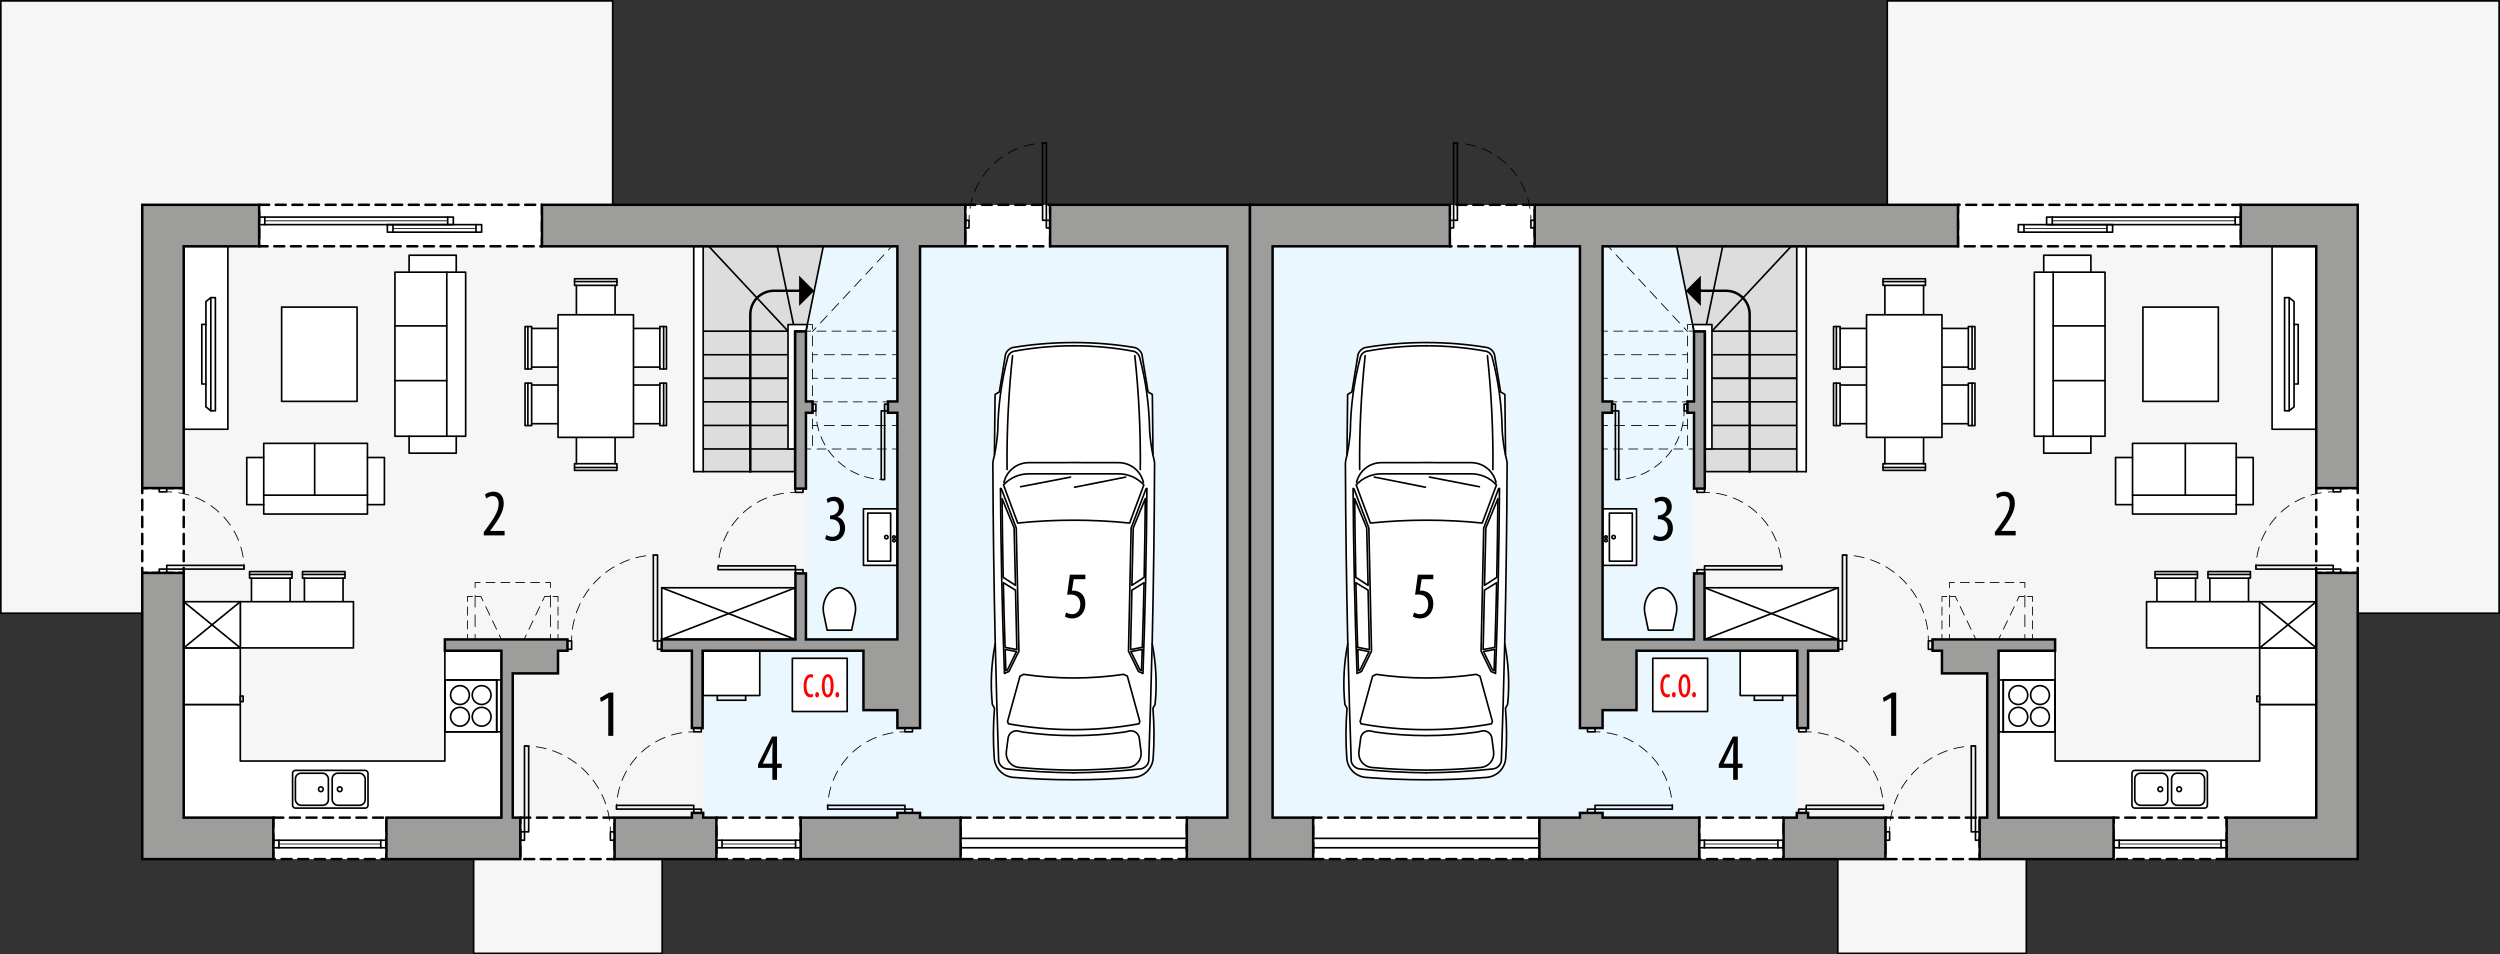 <?xml version="1.0" encoding="UTF-8"?><svg id="a" xmlns="http://www.w3.org/2000/svg" viewBox="0 0 751.69 286.91"><rect x="0" y="0" width="751.69" height="286.91" fill="#333333" stroke="none"/><polygon points="184.22 61.58 184.22 .28 .25 .28 .25 184.38 42.77 184.38 42.77 257.31 142.41 257.31 142.41 286.66 199.1 286.66 199.1 257.31 375.84 257.31 375.84 61.58 184.22 61.58" style="fill:#f6f6f6; stroke:#000; stroke-linecap:round; stroke-linejoin:round; stroke-width:.5px;"/><polygon points="242.33 74.06 242.33 195.66 211.26 195.66 211.26 245.84 369.04 245.84 369.04 74.06 242.33 74.06" style="fill:#ebf7fe;"/><polygon points="238.93 141.81 211.43 141.81 211.43 74.06 247.55 74.06 242.33 99.66 239.1 99.66 238.93 141.81" style="fill:#ddd; stroke:#000; stroke-linecap:round; stroke-linejoin:round; stroke-width:.5px;"/><line x1="238.93" y1="99.57" x2="211.43" y2="99.57" style="fill:none; stroke:#000; stroke-linecap:round; stroke-linejoin:round; stroke-width:.5px;"/><line x1="236.94" y1="106.66" x2="211.43" y2="106.66" style="fill:none; stroke:#000; stroke-linecap:round; stroke-linejoin:round; stroke-width:.5px;"/><line x1="236.94" y1="113.74" x2="211.43" y2="113.74" style="fill:none; stroke:#000; stroke-linecap:round; stroke-linejoin:round; stroke-width:.5px;"/><line x1="236.94" y1="113.74" x2="211.43" y2="113.74" style="fill:none; stroke:#000; stroke-linecap:round; stroke-linejoin:round; stroke-width:.5px;"/><line x1="236.94" y1="120.83" x2="211.43" y2="120.83" style="fill:none; stroke:#000; stroke-linecap:round; stroke-linejoin:round; stroke-width:.5px;"/><line x1="236.94" y1="127.92" x2="211.43" y2="127.92" style="fill:none; stroke:#000; stroke-linecap:round; stroke-linejoin:round; stroke-width:.5px;"/><line x1="238.93" y1="135" x2="211.43" y2="135" style="fill:none; stroke:#000; stroke-linecap:round; stroke-linejoin:round; stroke-width:.5px;"/><line x1="236.94" y1="99.57" x2="213.11" y2="74.06" style="fill:none; stroke:#000; stroke-linecap:round; stroke-linejoin:round; stroke-width:.5px;"/><line x1="239.01" y1="99.57" x2="233.71" y2="74.06" style="fill:none; stroke:#000; stroke-linecap:round; stroke-linejoin:round; stroke-width:.5px;"/><line x1="208.6" y1="141.81" x2="208.6" y2="74.06" style="fill:none; stroke:#000; stroke-linecap:round; stroke-linejoin:round; stroke-width:.5px;"/><rect x="208.6" y="74.06" width="2.83" height="67.75" style="fill:#fff; stroke:#000; stroke-linecap:round; stroke-linejoin:round; stroke-width:.5px;"/><path d="M240.88,87.43h-8.17c-3.92,0-7.11,3.18-7.11,7.11v47.27" style="fill:none; stroke:#000; stroke-linecap:round; stroke-linejoin:round; stroke-width:.75px;"/><polygon points="240.27 91.99 240.27 82.88 244.82 87.43 240.27 91.99"/><polygon points="236.94 97.58 236.94 135 238.93 135 238.93 99.57 242.33 99.57 242.72 97.58 236.94 97.58" style="fill:#fff; stroke:#000; stroke-linecap:round; stroke-linejoin:round; stroke-width:.5px;"/><line x1="269.82" y1="106.66" x2="268.32" y2="106.66" style="fill:none; stroke:#000; stroke-linecap:round; stroke-linejoin:round; stroke-width:.25px;"/><line x1="266.28" y1="106.66" x2="246.83" y2="106.66" style="fill:none; stroke:#000; stroke-dasharray:3.07 2.05; stroke-linecap:round; stroke-linejoin:round; stroke-width:.25px;"/><line x1="245.81" y1="106.66" x2="244.31" y2="106.66" style="fill:none; stroke:#000; stroke-linecap:round; stroke-linejoin:round; stroke-width:.25px;"/><line x1="269.82" y1="113.74" x2="268.32" y2="113.74" style="fill:none; stroke:#000; stroke-linecap:round; stroke-linejoin:round; stroke-width:.25px;"/><line x1="266.28" y1="113.74" x2="246.83" y2="113.74" style="fill:none; stroke:#000; stroke-dasharray:3.07 2.05; stroke-linecap:round; stroke-linejoin:round; stroke-width:.25px;"/><line x1="245.81" y1="113.74" x2="244.31" y2="113.74" style="fill:none; stroke:#000; stroke-linecap:round; stroke-linejoin:round; stroke-width:.25px;"/><line x1="269.82" y1="127.92" x2="268.32" y2="127.92" style="fill:none; stroke:#000; stroke-linecap:round; stroke-linejoin:round; stroke-width:.25px;"/><line x1="266.28" y1="127.92" x2="246.83" y2="127.92" style="fill:none; stroke:#000; stroke-dasharray:3.07 2.05; stroke-linecap:round; stroke-linejoin:round; stroke-width:.25px;"/><line x1="245.81" y1="127.92" x2="244.31" y2="127.92" style="fill:none; stroke:#000; stroke-linecap:round; stroke-linejoin:round; stroke-width:.25px;"/><line x1="269.82" y1="135" x2="268.32" y2="135" style="fill:none; stroke:#000; stroke-linecap:round; stroke-linejoin:round; stroke-width:.25px;"/><line x1="266.51" y1="135" x2="244.74" y2="135" style="fill:none; stroke:#000; stroke-dasharray:2.72 1.81; stroke-linecap:round; stroke-linejoin:round; stroke-width:.25px;"/><line x1="243.83" y1="135" x2="242.33" y2="135" style="fill:none; stroke:#000; stroke-linecap:round; stroke-linejoin:round; stroke-width:.25px;"/><line x1="244.31" y1="99.66" x2="245.33" y2="98.56" style="fill:none; stroke:#000; stroke-linecap:round; stroke-linejoin:round; stroke-width:.25px;"/><line x1="246.69" y1="97.1" x2="266.45" y2="75.89" style="fill:none; stroke:#000; stroke-dasharray:3 2; stroke-linecap:round; stroke-linejoin:round; stroke-width:.25px;"/><line x1="267.13" y1="75.15" x2="268.15" y2="74.06" style="fill:none; stroke:#000; stroke-linecap:round; stroke-linejoin:round; stroke-width:.25px;"/><line x1="266.98" y1="120.83" x2="265.48" y2="120.83" style="fill:none; stroke:#000; stroke-linecap:round; stroke-linejoin:round; stroke-width:.25px;"/><line x1="263.69" y1="120.83" x2="246.7" y2="120.83" style="fill:none; stroke:#000; stroke-dasharray:2.68 1.79; stroke-linecap:round; stroke-linejoin:round; stroke-width:.25px;"/><line x1="245.81" y1="120.83" x2="244.31" y2="120.83" style="fill:none; stroke:#000; stroke-linecap:round; stroke-linejoin:round; stroke-width:.25px;"/><line x1="242.33" y1="99.57" x2="243.83" y2="99.57" style="fill:none; stroke:#000; stroke-linecap:round; stroke-linejoin:round; stroke-width:.25px;"/><line x1="245.64" y1="99.57" x2="267.42" y2="99.57" style="fill:none; stroke:#000; stroke-dasharray:2.72 1.81; stroke-linecap:round; stroke-linejoin:round; stroke-width:.25px;"/><line x1="268.32" y1="99.57" x2="269.82" y2="99.57" style="fill:none; stroke:#000; stroke-linecap:round; stroke-linejoin:round; stroke-width:.25px;"/><polyline points="242.72 97.58 244.31 97.58 244.31 135.1" style="fill:none; stroke:#000; stroke-dasharray:3 2; stroke-linecap:round; stroke-linejoin:round; stroke-width:.25px;"/><rect x="238.24" y="197.93" width="16.49" height="16.01" style="fill:#fff; stroke:#000; stroke-linecap:round; stroke-linejoin:round; stroke-width:.5px;"/><path d="M244.51,209.42c-.19.14-.51.25-.9.25-1.19,0-1.98-1.19-1.98-3.43,0-1.95.78-3.53,2.14-3.53.29,0,.61.1.76.21l-.17.88c-.11-.07-.34-.18-.62-.18-.86,0-1.25,1.29-1.25,2.62,0,1.58.48,2.54,1.28,2.54.24,0,.43-.07.63-.18l.11.83Z" style="fill:red;"/><path d="M245.11,208.89c0-.48.26-.81.57-.81.35,0,.57.32.57.81s-.21.81-.57.81c-.33,0-.57-.32-.57-.81Z" style="fill:red;"/><path d="M250.66,206.2c0,2.62-.97,3.5-1.8,3.5-.97,0-1.76-1.11-1.76-3.49s.88-3.52,1.81-3.52,1.75,1.13,1.75,3.5ZM247.96,206.2c0,1.12.16,2.65.94,2.65.74,0,.88-1.6.88-2.65s-.15-2.63-.91-2.63-.92,1.6-.92,2.63Z" style="fill:red;"/><path d="M251.19,208.89c0-.48.26-.81.57-.81.35,0,.57.32.57.81s-.21.81-.57.81c-.32,0-.57-.32-.57-.81Z" style="fill:red;"/><polyline points="269.82 152.99 259.62 152.99 259.62 170 269.82 170 269.82 152.99" style="fill:#fff; stroke:#000; stroke-linecap:round; stroke-linejoin:round; stroke-width:.5px;"/><rect x="260.9" y="154.27" width="6.89" height="14.46" style="fill:none; stroke:#000; stroke-linecap:round; stroke-linejoin:round; stroke-width:.5px;"/><circle cx="266.51" cy="161.5" r=".51" style="fill:none; stroke:#000; stroke-linecap:round; stroke-linejoin:round; stroke-width:.5px;"/><circle cx="268.8" cy="161.5" r=".38" style="fill:none; stroke:#000; stroke-linecap:round; stroke-linejoin:round; stroke-width:.5px;"/><circle cx="268.8" cy="162.52" r=".38" style="fill:none; stroke:#000; stroke-linecap:round; stroke-linejoin:round; stroke-width:.5px;"/><rect x="84.68" y="92.33" width="22.68" height="28.35" style="fill:#fff; stroke:#000; stroke-linecap:round; stroke-linejoin:round; stroke-width:.5px;"/><rect x="55.24" y="74.06" width="13.28" height="55.01" style="fill:#fff; stroke:#000; stroke-linecap:round; stroke-linejoin:round; stroke-width:.5px;"/><polygon points="72.25 211.82 72.25 228.83 133.76 228.83 133.76 195.66 150.77 195.66 150.77 246.84 55.24 246.84 55.24 211.82 72.25 211.82" style="fill:#fff; stroke:#000; stroke-linecap:round; stroke-linejoin:round; stroke-width:.5px;"/><circle cx="96.48" cy="237.31" r=".71" style="fill:none; stroke:#000; stroke-linecap:round; stroke-linejoin:round; stroke-width:.5px;"/><circle cx="102.15" cy="237.31" r=".71" style="fill:none; stroke:#000; stroke-linecap:round; stroke-linejoin:round; stroke-width:.5px;"/><rect x="87.97" y="231.64" width="22.68" height="11.34" rx=".85" ry=".85" style="fill:none; stroke:#000; stroke-linecap:round; stroke-linejoin:round; stroke-width:.5px;"/><rect x="99.88" y="232.49" width="9.92" height="9.64" rx="1.7" ry="1.7" style="fill:none; stroke:#000; stroke-linecap:round; stroke-linejoin:round; stroke-width:.5px;"/><rect x="88.82" y="232.49" width="9.92" height="9.64" rx="1.7" ry="1.7" style="fill:none; stroke:#000; stroke-linecap:round; stroke-linejoin:round; stroke-width:.5px;"/><path d="M256.07,189.48l1.02-4.93c.42-2.01-.01-4.1-1.19-5.78-.53-.75-1.25-1.34-2.08-1.73-.91-.42-1.96-.42-2.87,0-.83.39-1.55.98-2.08,1.73-1.18,1.68-1.61,3.77-1.19,5.78l1.02,4.93h7.37" style="fill:#fff; stroke:#000; stroke-linecap:round; stroke-linejoin:round; stroke-width:.5px;"/><line x1="71.4" y1="211.82" x2="71.4" y2="194.81" style="fill:none; stroke:#000; stroke-linecap:round; stroke-linejoin:round; stroke-width:.5px;"/><rect x="55.24" y="194.81" width="17.01" height="17.01" style="fill:#fff; stroke:#000; stroke-linecap:round; stroke-linejoin:round; stroke-width:.5px;"/><rect x="72.25" y="209.27" width=".85" height="1.7" style="fill:none; stroke:#000; stroke-linecap:round; stroke-linejoin:round; stroke-width:.5px;"/><line x1="222.77" y1="199.21" x2="227.02" y2="199.21" style="fill:none; stroke:#000; stroke-linecap:round; stroke-linejoin:round; stroke-width:.5px;"/><line x1="222.77" y1="197.08" x2="222.77" y2="199.21" style="fill:none; stroke:#000; stroke-linecap:round; stroke-linejoin:round; stroke-width:.5px;"/><line x1="227.02" y1="199.21" x2="227.02" y2="197.08" style="fill:none; stroke:#000; stroke-linecap:round; stroke-linejoin:round; stroke-width:.5px;"/><line x1="227.02" y1="197.08" x2="222.77" y2="197.08" style="fill:none; stroke:#000; stroke-linecap:round; stroke-linejoin:round; stroke-width:.5px;"/><line x1="215.68" y1="210.55" x2="224.19" y2="210.55" style="fill:none; stroke:#000; stroke-linecap:round; stroke-linejoin:round; stroke-width:.5px;"/><line x1="215.68" y1="209.13" x2="215.68" y2="210.55" style="fill:none; stroke:#000; stroke-linecap:round; stroke-linejoin:round; stroke-width:.5px;"/><line x1="224.19" y1="210.55" x2="224.19" y2="209.13" style="fill:none; stroke:#000; stroke-linecap:round; stroke-linejoin:round; stroke-width:.5px;"/><rect x="211.43" y="195.66" width="17.01" height="13.46" style="fill:#fff; stroke:#000; stroke-linecap:round; stroke-linejoin:round; stroke-width:.5px;"/><polygon points="184.94 139.43 184.94 128.66 173.31 128.66 173.31 139.43 172.75 139.43 172.75 141.42 185.5 141.42 185.5 139.43 184.94 139.43" style="fill:#fff; stroke:#000; stroke-linecap:round; stroke-linejoin:round; stroke-width:.5px;"/><line x1="184.94" y1="139.43" x2="173.31" y2="139.43" style="fill:none; stroke:#000; stroke-linecap:round; stroke-linejoin:round; stroke-width:.5px;"/><line x1="185.5" y1="140.57" x2="172.75" y2="140.57" style="fill:none; stroke:#000; stroke-linecap:round; stroke-linejoin:round; stroke-width:.5px;"/><polygon points="198.4 110.38 187.63 110.38 187.63 98.76 198.4 98.76 198.4 98.19 200.39 98.19 200.39 110.95 198.4 110.95 198.4 110.38" style="fill:#fff; stroke:#000; stroke-linecap:round; stroke-linejoin:round; stroke-width:.5px;"/><line x1="198.4" y1="110.38" x2="198.4" y2="98.76" style="fill:none; stroke:#000; stroke-linecap:round; stroke-linejoin:round; stroke-width:.5px;"/><line x1="199.54" y1="110.95" x2="199.54" y2="98.19" style="fill:none; stroke:#000; stroke-linecap:round; stroke-linejoin:round; stroke-width:.5px;"/><polygon points="198.4 127.39 187.63 127.39 187.63 115.77 198.4 115.77 198.4 115.2 200.39 115.2 200.39 127.95 198.4 127.95 198.4 127.39" style="fill:#fff; stroke:#000; stroke-linecap:round; stroke-linejoin:round; stroke-width:.5px;"/><line x1="198.4" y1="127.39" x2="198.4" y2="115.77" style="fill:none; stroke:#000; stroke-linecap:round; stroke-linejoin:round; stroke-width:.5px;"/><line x1="199.54" y1="127.95" x2="199.54" y2="115.2" style="fill:none; stroke:#000; stroke-linecap:round; stroke-linejoin:round; stroke-width:.5px;"/><polygon points="159.85 110.38 170.62 110.38 170.62 98.76 159.85 98.76 159.85 98.19 157.87 98.19 157.87 110.95 159.85 110.95 159.85 110.38" style="fill:#fff; stroke:#000; stroke-linecap:round; stroke-linejoin:round; stroke-width:.5px;"/><line x1="159.85" y1="110.38" x2="159.85" y2="98.76" style="fill:none; stroke:#000; stroke-linecap:round; stroke-linejoin:round; stroke-width:.5px;"/><line x1="158.72" y1="110.95" x2="158.72" y2="98.19" style="fill:none; stroke:#000; stroke-linecap:round; stroke-linejoin:round; stroke-width:.5px;"/><polygon points="159.85 127.39 170.62 127.39 170.62 115.77 159.85 115.77 159.85 115.2 157.87 115.2 157.87 127.95 159.85 127.95 159.85 127.39" style="fill:#fff; stroke:#000; stroke-linecap:round; stroke-linejoin:round; stroke-width:.5px;"/><line x1="159.85" y1="127.39" x2="159.85" y2="115.77" style="fill:none; stroke:#000; stroke-linecap:round; stroke-linejoin:round; stroke-width:.5px;"/><line x1="158.72" y1="127.95" x2="158.72" y2="115.2" style="fill:none; stroke:#000; stroke-linecap:round; stroke-linejoin:round; stroke-width:.5px;"/><polygon points="184.94 85.8 184.94 96.58 173.31 96.58 173.31 85.8 172.75 85.8 172.75 83.82 185.5 83.82 185.5 85.8 184.94 85.8" style="fill:#fff; stroke:#000; stroke-linecap:round; stroke-linejoin:round; stroke-width:.5px;"/><line x1="184.94" y1="85.8" x2="173.31" y2="85.8" style="fill:none; stroke:#000; stroke-linecap:round; stroke-linejoin:round; stroke-width:.5px;"/><line x1="185.5" y1="84.67" x2="172.75" y2="84.67" style="fill:none; stroke:#000; stroke-linecap:round; stroke-linejoin:round; stroke-width:.5px;"/><rect x="167.79" y="94.65" width="22.68" height="36.85" style="fill:#fff; stroke:#000; stroke-linecap:round; stroke-linejoin:round; stroke-width:.5px;"/><polygon points="87.23 173.84 87.23 184.62 75.61 184.62 75.61 173.84 75.04 173.84 75.04 171.86 87.8 171.86 87.8 173.84 87.23 173.84" style="fill:#fff; stroke:#000; stroke-linecap:round; stroke-linejoin:round; stroke-width:.5px;"/><line x1="87.23" y1="173.84" x2="75.61" y2="173.84" style="fill:none; stroke:#000; stroke-linecap:round; stroke-linejoin:round; stroke-width:.5px;"/><line x1="87.8" y1="172.71" x2="75.04" y2="172.71" style="fill:none; stroke:#000; stroke-linecap:round; stroke-linejoin:round; stroke-width:.5px;"/><polygon points="103.15 173.84 103.15 184.62 91.53 184.62 91.53 173.84 90.96 173.84 90.96 171.86 103.72 171.86 103.72 173.84 103.15 173.84" style="fill:#fff; stroke:#000; stroke-linecap:round; stroke-linejoin:round; stroke-width:.5px;"/><line x1="103.15" y1="173.84" x2="91.53" y2="173.84" style="fill:none; stroke:#000; stroke-linecap:round; stroke-linejoin:round; stroke-width:.5px;"/><line x1="103.72" y1="172.71" x2="90.96" y2="172.71" style="fill:none; stroke:#000; stroke-linecap:round; stroke-linejoin:round; stroke-width:.5px;"/><polyline points="118.75 81.84 123.01 81.84 123.01 76.74 137.18 76.74 137.18 81.84 140.01 81.84 140.01 131.16 137.18 131.16 137.18 136.26 123.01 136.26 123.01 131.16 118.75 131.16 118.75 81.84" style="fill:#fff; stroke:#000; stroke-linecap:round; stroke-linejoin:round; stroke-width:.5px;"/><polyline points="137.18 81.84 134.34 81.84 134.34 131.16 137.18 131.16" style="fill:none; stroke:#000; stroke-linecap:round; stroke-linejoin:round; stroke-width:.5px;"/><line x1="123.01" y1="81.84" x2="134.34" y2="81.84" style="fill:none; stroke:#000; stroke-linecap:round; stroke-linejoin:round; stroke-width:.5px;"/><line x1="134.34" y1="131.16" x2="123.01" y2="131.16" style="fill:none; stroke:#000; stroke-linecap:round; stroke-linejoin:round; stroke-width:.5px;"/><line x1="118.75" y1="97.99" x2="134.34" y2="97.99" style="fill:none; stroke:#000; stroke-linecap:round; stroke-linejoin:round; stroke-width:.5px;"/><line x1="118.75" y1="114.44" x2="134.34" y2="114.44" style="fill:none; stroke:#000; stroke-linecap:round; stroke-linejoin:round; stroke-width:.5px;"/><polyline points="110.48 133.3 110.48 137.55 115.58 137.55 115.58 151.73 110.48 151.73 110.48 154.56 79.3 154.56 79.3 151.73 74.2 151.73 74.2 137.55 79.3 137.55 79.3 133.3 110.48 133.3" style="fill:#fff; stroke:#000; stroke-linecap:round; stroke-linejoin:round; stroke-width:.5px;"/><line x1="110.48" y1="137.55" x2="110.48" y2="148.89" style="fill:none; stroke:#000; stroke-linecap:round; stroke-linejoin:round; stroke-width:.5px;"/><line x1="79.3" y1="148.89" x2="79.3" y2="137.55" style="fill:none; stroke:#000; stroke-linecap:round; stroke-linejoin:round; stroke-width:.5px;"/><line x1="94.61" y1="133.3" x2="94.61" y2="148.89" style="fill:none; stroke:#000; stroke-linecap:round; stroke-linejoin:round; stroke-width:.5px;"/><polyline points="110.48 151.73 110.48 148.89 110.48 148.89 79.3 148.89 79.3 151.73" style="fill:none; stroke:#000; stroke-linecap:round; stroke-linejoin:round; stroke-width:.5px;"/><polygon points="63.39 89.49 64.76 89.49 64.76 123.51 63.39 123.51 63.39 123.51 61.91 122.33 61.91 115.46 60.68 115.46 60.68 97.54 61.91 97.54 61.91 90.67 63.39 89.49" style="fill:none; stroke:#000; stroke-linecap:round; stroke-linejoin:round; stroke-width:.5px;"/><line x1="63.39" y1="89.49" x2="63.39" y2="123.51" style="fill:none; stroke:#000; stroke-linecap:round; stroke-linejoin:round; stroke-width:.5px;"/><line x1="61.91" y1="115.46" x2="61.91" y2="97.54" style="fill:none; stroke:#000; stroke-linecap:round; stroke-linejoin:round; stroke-width:.5px;"/><rect x="133.76" y="204.45" width="15.59" height="15.59" style="fill:none; stroke:#000; stroke-linecap:round; stroke-linejoin:round; stroke-width:.5px;"/><circle cx="138.3" cy="215.51" r="2.83" style="fill:none; stroke:#000; stroke-linecap:round; stroke-linejoin:round; stroke-width:.5px;"/><circle cx="144.82" cy="215.51" r="2.83" style="fill:none; stroke:#000; stroke-linecap:round; stroke-linejoin:round; stroke-width:.5px;"/><circle cx="144.82" cy="208.99" r="2.83" style="fill:none; stroke:#000; stroke-linecap:round; stroke-linejoin:round; stroke-width:.5px;"/><circle cx="138.3" cy="208.99" r="2.83" style="fill:none; stroke:#000; stroke-linecap:round; stroke-linejoin:round; stroke-width:.5px;"/><line x1="149.35" y1="204.45" x2="149.35" y2="220.04" style="fill:none; stroke:#000; stroke-linecap:round; stroke-linejoin:round; stroke-width:.5px;"/><line x1="149.35" y1="220.04" x2="149.35" y2="220.04" style="fill:none; stroke:#000; stroke-linecap:round; stroke-linejoin:round; stroke-width:.5px;"/><polygon points="133.76 220.04 149.35 220.04 150.77 220.04 150.77 204.45 133.76 204.45 133.76 220.04" style="fill:none; stroke:#000; stroke-linecap:round; stroke-linejoin:round; stroke-width:.5px;"/><rect x="72.25" y="180.92" width="34.02" height="13.89" style="fill:#fff; stroke:#000; stroke-linecap:round; stroke-linejoin:round; stroke-width:.5px;"/><rect x="55.24" y="180.92" width="17.01" height="13.89" style="fill:#fff; stroke:#000; stroke-linecap:round; stroke-linejoin:round; stroke-width:.5px;"/><line x1="72.25" y1="194.81" x2="55.24" y2="180.92" style="fill:none; stroke:#000; stroke-linecap:round; stroke-linejoin:round; stroke-width:.5px;"/><line x1="72.25" y1="180.92" x2="55.24" y2="194.81" style="fill:none; stroke:#000; stroke-linecap:round; stroke-linejoin:round; stroke-width:.5px;"/><rect x="198.96" y="176.72" width="40.21" height="15.54" style="fill:#fff; stroke:#000; stroke-linecap:round; stroke-linejoin:round; stroke-width:.5px;"/><line x1="239.17" y1="192.26" x2="198.96" y2="176.72" style="fill:none; stroke:#000; stroke-linecap:round; stroke-linejoin:round; stroke-width:.5px;"/><line x1="239.17" y1="176.72" x2="198.96" y2="192.26" style="fill:none; stroke:#000; stroke-linecap:round; stroke-linejoin:round; stroke-width:.5px;"/><path d="M322.83,234.46c6.07,0,12.13-.23,18.18-.72,3.07-.25,5.5-2.7,5.72-5.78.35-4.99.33-10.01-.07-15l.65-1.19c.61-6.09.31-12.24-.88-18.24.41-18.13.65-36.27.72-54.4-.1-.74-.26-1.47-.47-2.19l-.2-18.34-1.29-.77-1.84-11.27c-.32-.96-1.08-1.72-2.04-2.04-6.1-1.02-12.28-1.53-18.47-1.52-6.19,0-12.37.5-18.47,1.52-.96.32-1.72,1.07-2.04,2.04l-1.84,11.27-1.29.77-.2,18.34c-.21.72-.36,1.45-.47,2.19.07,18.14.31,36.27.72,54.4-1.19,6-1.49,12.15-.88,18.24l.65,1.19c-.4,4.99-.43,10-.07,15,.22,3.07,2.65,5.53,5.72,5.78,6.05.49,12.11.73,18.18.72Z" style="fill:#fff; stroke:#000; stroke-linecap:round; stroke-linejoin:round; stroke-width:.5px;"/><path d="M346.42,193.54c-.27,11.78-.61,23.56-1.02,35.34-.26,1.19-1.22,2.11-2.42,2.31-6.69.73-13.41,1.11-20.14,1.16" style="fill:#fff; stroke:#000; stroke-linecap:round; stroke-linejoin:round; stroke-width:.5px;"/><path d="M343.67,202.49l-1.37-.6-2.99-6.11.8-37.02,4.48-11.81.26-.09c-.12,18.55-.51,37.09-1.19,55.62Z" style="fill:#fff; stroke:#000; stroke-linecap:round; stroke-linejoin:round; stroke-width:.5px;"/><path d="M346.63,136.7c-.49-2.41-.81-4.85-.97-7.3-.11-7.41-1.11-14.79-3-21.96-.25-.96-1.03-1.68-2.01-1.86-5.88-1.07-11.84-1.61-17.82-1.61" style="fill:#fff; stroke:#000; stroke-linecap:round; stroke-linejoin:round; stroke-width:.5px;"/><path d="M299.25,193.54c.27,11.78.61,23.56,1.02,35.34.26,1.19,1.22,2.11,2.42,2.31,6.69.73,13.41,1.11,20.14,1.16" style="fill:#fff; stroke:#000; stroke-linecap:round; stroke-linejoin:round; stroke-width:.5px;"/><path d="M301.86,145.08c.79-3.49,3.88-5.96,7.46-5.97l13.51-.02,13.51.02c3.57,0,6.67,2.48,7.46,5.97" style="fill:#fff; stroke:#000; stroke-linecap:round; stroke-linejoin:round; stroke-width:.5px;"/><path d="M302,202.49l1.37-.6,2.99-6.11-.8-37.02-4.48-11.81-.26-.09c.12,18.55.51,37.09,1.19,55.62Z" style="fill:#fff; stroke:#000; stroke-linecap:round; stroke-linejoin:round; stroke-width:.5px;"/><path d="M299.04,136.7c.49-2.41.81-4.85.97-7.3.11-7.41,1.11-14.79,3-21.96.25-.96,1.03-1.68,2.01-1.86,5.88-1.07,11.84-1.61,17.82-1.61" style="fill:#fff; stroke:#000; stroke-linecap:round; stroke-linejoin:round; stroke-width:.5px;"/><path d="M322.83,156.41c-5.62,0-11.24.28-16.83.86l-4.27-11.46c1.95-2.13,4.7-3.34,7.58-3.34h27.03c2.89,0,5.64,1.21,7.58,3.34l-4.27,11.46c-5.59-.57-11.21-.86-16.83-.86Z" style="fill:#fff; stroke:#000; stroke-linecap:round; stroke-linejoin:round; stroke-width:.5px;"/><line x1="338.45" y1="143.45" x2="323.09" y2="146.5" style="fill:#fff; stroke:#000; stroke-linecap:round; stroke-linejoin:round; stroke-width:.5px;"/><line x1="321.87" y1="143.45" x2="306.86" y2="146.35" style="fill:#fff; stroke:#000; stroke-linecap:round; stroke-linejoin:round; stroke-width:.5px;"/><path d="M344.36,149.93c-.06,7.89-.18,15.78-.34,23.67l-3.69,2.39.41-17.25,3.62-8.81Z" style="fill:#fff; stroke:#000; stroke-linecap:round; stroke-linejoin:round; stroke-width:.5px;"/><path d="M343.99,175.2c-.14,6.48-.31,12.96-.52,19.44l-3.54.67.4-17.86,3.66-2.25Z" style="fill:#fff; stroke:#000; stroke-linecap:round; stroke-linejoin:round; stroke-width:.5px;"/><path d="M343.44,195.26l-3.4.65,2.7,5.52.48.21c.08-2.13.15-4.25.22-6.38Z" style="fill:#fff; stroke:#000; stroke-linecap:round; stroke-linejoin:round; stroke-width:.5px;"/><path d="M301.3,149.93c.06,7.89.18,15.78.34,23.67l3.69,2.39-.41-17.25-3.62-8.81Z" style="fill:#fff; stroke:#000; stroke-linecap:round; stroke-linejoin:round; stroke-width:.5px;"/><path d="M301.68,175.2c.14,6.48.31,12.96.52,19.44l3.54.67-.4-17.86-3.66-2.25Z" style="fill:#fff; stroke:#000; stroke-linecap:round; stroke-linejoin:round; stroke-width:.5px;"/><path d="M302.22,195.26l3.4.65-2.7,5.52-.48.21c-.08-2.13-.15-4.25-.22-6.38Z" style="fill:#fff; stroke:#000; stroke-linecap:round; stroke-linejoin:round; stroke-width:.5px;"/><path d="M322.83,231.55c5.49-.04,10.98-.3,16.44-.79,2.32-.21,4.04-2.26,3.83-4.59,0-.05-.01-.11-.02-.16l-.52-4.05c-.18-1.4-1.46-2.38-2.86-2.2-.09.01-.18.03-.27.05l-1.21.29c-5.1.72-10.24,1.08-15.39,1.08-5.15,0-10.29-.36-15.39-1.08l-1.21-.29c-1.37-.33-2.75.51-3.08,1.88-.02.09-.04.18-.05.27l-.52,4.05c-.3,2.31,1.34,4.43,3.65,4.73.05,0,.11.01.16.02,5.47.49,10.95.76,16.44.79Z" style="fill:#fff; stroke:#000; stroke-linecap:round; stroke-linejoin:round; stroke-width:.5px;"/><path d="M322.83,219.39c6.58,0,13.15-.58,19.63-1.76l.25-.72-3.74-13.61-1.1-.54c-4.98.73-10.01,1.09-15.04,1.09-5.03,0-10.06-.36-15.04-1.09l-1.1.54-3.74,13.61.25.72c6.48,1.17,13.05,1.76,19.63,1.76Z" style="fill:#fff; stroke:#000; stroke-linecap:round; stroke-linejoin:round; stroke-width:.5px;"/><path d="M341.21,106.96c1.22,11.36,1.77,22.78,1.65,34.21" style="fill:#fff; stroke:#000; stroke-linecap:round; stroke-linejoin:round; stroke-width:.5px;"/><path d="M302.8,141.17c-.12-11.43.43-22.85,1.65-34.21" style="fill:#fff; stroke:#000; stroke-linecap:round; stroke-linejoin:round; stroke-width:.5px;"/><polyline points="142.85 176.66 142.85 175.16 144.35 175.16" style="fill:none; stroke:#000; stroke-linecap:round; stroke-linejoin:round; stroke-width:.25px;"/><line x1="146.14" y1="175.16" x2="163.14" y2="175.16" style="fill:none; stroke:#000; stroke-dasharray:2.68 1.79; stroke-linecap:round; stroke-linejoin:round; stroke-width:.25px;"/><polyline points="164.04 175.16 165.54 175.16 165.54 176.66" style="fill:none; stroke:#000; stroke-linecap:round; stroke-linejoin:round; stroke-width:.25px;"/><line x1="165.54" y1="179.01" x2="165.54" y2="189.59" style="fill:none; stroke:#000; stroke-dasharray:3.53 2.35; stroke-linecap:round; stroke-linejoin:round; stroke-width:.25px;"/><polyline points="165.54 190.76 165.54 192.26 164.04 192.26" style="fill:none; stroke:#000; stroke-linecap:round; stroke-linejoin:round; stroke-width:.25px;"/><line x1="162.25" y1="192.26" x2="145.24" y2="192.26" style="fill:none; stroke:#000; stroke-dasharray:2.68 1.79; stroke-linecap:round; stroke-linejoin:round; stroke-width:.25px;"/><polyline points="144.35 192.26 142.85 192.26 142.85 190.76" style="fill:none; stroke:#000; stroke-linecap:round; stroke-linejoin:round; stroke-width:.25px;"/><line x1="142.85" y1="188.41" x2="142.85" y2="177.83" style="fill:none; stroke:#000; stroke-dasharray:3.53 2.35; stroke-linecap:round; stroke-linejoin:round; stroke-width:.25px;"/><polyline points="159.07 192.26 157.57 192.26 158.22 190.91" style="fill:none; stroke:#000; stroke-linecap:round; stroke-linejoin:round; stroke-width:.25px;"/><line x1="159.04" y1="189.21" x2="162.7" y2="181.55" style="fill:none; stroke:#000; stroke-dasharray:2.83 1.89; stroke-linecap:round; stroke-linejoin:round; stroke-width:.25px;"/><polyline points="163.11 180.7 163.76 179.35 165.26 179.35" style="fill:none; stroke:#000; stroke-linecap:round; stroke-linejoin:round; stroke-width:.25px;"/><polyline points="166.28 179.35 167.78 179.35 167.78 180.85" style="fill:none; stroke:#000; stroke-linecap:round; stroke-linejoin:round; stroke-width:.25px;"/><line x1="167.78" y1="182.5" x2="167.78" y2="189.94" style="fill:none; stroke:#000; stroke-dasharray:2.48 1.65; stroke-linecap:round; stroke-linejoin:round; stroke-width:.25px;"/><polyline points="167.78 190.76 167.78 192.26 166.28 192.26" style="fill:none; stroke:#000; stroke-linecap:round; stroke-linejoin:round; stroke-width:.25px;"/><line x1="164.22" y1="192.26" x2="160.1" y2="192.26" style="fill:none; stroke:#000; stroke-dasharray:3.09 2.06; stroke-linecap:round; stroke-linejoin:round; stroke-width:.25px;"/><polyline points="149.27 192.26 150.77 192.26 150.12 190.91" style="fill:none; stroke:#000; stroke-linecap:round; stroke-linejoin:round; stroke-width:.25px;"/><line x1="149.31" y1="189.21" x2="145.64" y2="181.55" style="fill:none; stroke:#000; stroke-dasharray:2.83 1.89; stroke-linecap:round; stroke-linejoin:round; stroke-width:.25px;"/><polyline points="145.23 180.7 144.58 179.35 143.08 179.35" style="fill:none; stroke:#000; stroke-linecap:round; stroke-linejoin:round; stroke-width:.25px;"/><polyline points="142.06 179.35 140.56 179.35 140.56 180.85" style="fill:none; stroke:#000; stroke-linecap:round; stroke-linejoin:round; stroke-width:.25px;"/><line x1="140.56" y1="182.5" x2="140.56" y2="189.94" style="fill:none; stroke:#000; stroke-dasharray:2.48 1.65; stroke-linecap:round; stroke-linejoin:round; stroke-width:.25px;"/><polyline points="140.56 190.76 140.56 192.26 142.06 192.26" style="fill:none; stroke:#000; stroke-linecap:round; stroke-linejoin:round; stroke-width:.25px;"/><line x1="144.12" y1="192.26" x2="148.24" y2="192.26" style="fill:none; stroke:#000; stroke-dasharray:3.09 2.06; stroke-linecap:round; stroke-linejoin:round; stroke-width:.25px;"/><rect x="42.77" y="146.75" width="12.47" height="25.51" style="fill:#fff;"/><polyline points="55.24 170.76 55.24 172.26 53.74 172.26" style="fill:none; stroke:#000; stroke-linecap:round; stroke-linejoin:round; stroke-width:.75px;"/><line x1="52.16" y1="172.26" x2="45.06" y2="172.26" style="fill:none; stroke:#000; stroke-dasharray:2.37 1.58; stroke-linecap:round; stroke-linejoin:round; stroke-width:.75px;"/><polyline points="44.27 172.26 42.77 172.26 42.77 170.76" style="fill:none; stroke:#000; stroke-linecap:round; stroke-linejoin:round; stroke-width:.75px;"/><line x1="42.77" y1="168.71" x2="42.77" y2="149.27" style="fill:none; stroke:#000; stroke-dasharray:3.07 2.05; stroke-linecap:round; stroke-linejoin:round; stroke-width:.75px;"/><polyline points="42.77 148.25 42.77 146.75 44.27 146.75" style="fill:none; stroke:#000; stroke-linecap:round; stroke-linejoin:round; stroke-width:.75px;"/><line x1="45.85" y1="146.75" x2="52.95" y2="146.75" style="fill:none; stroke:#000; stroke-dasharray:2.37 1.58; stroke-linecap:round; stroke-linejoin:round; stroke-width:.75px;"/><polyline points="53.74 146.75 55.24 146.75 55.24 148.25" style="fill:none; stroke:#000; stroke-linecap:round; stroke-linejoin:round; stroke-width:.75px;"/><line x1="55.24" y1="150.29" x2="55.24" y2="169.74" style="fill:none; stroke:#000; stroke-dasharray:3.07 2.05; stroke-linecap:round; stroke-linejoin:round; stroke-width:.75px;"/><rect x="77.92" y="61.58" width="85.04" height="12.47" style="fill:#fff; stroke:#000; stroke-dasharray:3 2; stroke-linecap:round; stroke-linejoin:round; stroke-width:.75px;"/><rect x="290.23" y="61.58" width="25.51" height="12.47" style="fill:#fff; stroke:#000; stroke-dasharray:3 2; stroke-linecap:round; stroke-linejoin:round; stroke-width:.75px;"/><rect x="288.82" y="245.84" width="68.03" height="12.47" style="fill:#fff; stroke:#000; stroke-dasharray:3 2; stroke-linecap:round; stroke-linejoin:round; stroke-width:.75px;"/><rect x="215.4" y="245.84" width="25.37" height="12.47" style="fill:#fff; stroke:#000; stroke-dasharray:3 2; stroke-linecap:round; stroke-linejoin:round; stroke-width:.75px;"/><rect x="156.44" y="245.84" width="28.35" height="12.47" style="fill:#fff; stroke:#000; stroke-dasharray:3 2; stroke-linecap:round; stroke-linejoin:round; stroke-width:.75px;"/><rect x="82.17" y="245.84" width="34.02" height="12.47" style="fill:#fff; stroke:#000; stroke-dasharray:3 2; stroke-linecap:round; stroke-linejoin:round; stroke-width:.75px;"/><polyline points="77.92 67.54 77.92 65.27 79.62 65.27 79.62 67.54 77.92 67.54" style="fill:none; stroke:#000; stroke-linecap:round; stroke-linejoin:round; stroke-width:.5px;"/><polyline points="134.61 67.54 134.61 65.27 136.31 65.27 136.31 67.54 134.61 67.54" style="fill:none; stroke:#000; stroke-linecap:round; stroke-linejoin:round; stroke-width:.5px;"/><line x1="79.62" y1="67.54" x2="134.61" y2="67.54" style="fill:none; stroke:#000; stroke-linecap:round; stroke-linejoin:round; stroke-width:.5px;"/><line x1="79.62" y1="66.4" x2="134.61" y2="66.4" style="fill:none; stroke:#000; stroke-linecap:round; stroke-linejoin:round; stroke-width:.25px;"/><line x1="79.62" y1="65.27" x2="134.61" y2="65.27" style="fill:none; stroke:#000; stroke-linecap:round; stroke-linejoin:round; stroke-width:.5px;"/><polyline points="116.47 69.81 116.47 67.54 118.17 67.54 118.17 69.81 116.47 69.81" style="fill:none; stroke:#000; stroke-linecap:round; stroke-linejoin:round; stroke-width:.5px;"/><polyline points="143.12 69.81 143.12 67.54 144.82 67.54 144.82 69.81 143.12 69.81" style="fill:none; stroke:#000; stroke-linecap:round; stroke-linejoin:round; stroke-width:.5px;"/><line x1="118.17" y1="69.81" x2="143.12" y2="69.81" style="fill:none; stroke:#000; stroke-linecap:round; stroke-linejoin:round; stroke-width:.5px;"/><line x1="118.17" y1="68.67" x2="143.12" y2="68.67" style="fill:none; stroke:#000; stroke-linecap:round; stroke-linejoin:round; stroke-width:.25px;"/><line x1="118.17" y1="67.54" x2="143.12" y2="67.54" style="fill:none; stroke:#000; stroke-linecap:round; stroke-linejoin:round; stroke-width:.5px;"/><polyline points="215.4 252.64 215.4 254.91 217.1 254.91 217.1 252.64 215.4 252.64" style="fill:none; stroke:#000; stroke-linecap:round; stroke-linejoin:round; stroke-width:.5px;"/><polyline points="239.21 252.64 239.21 254.91 240.91 254.91 240.91 252.64 239.21 252.64" style="fill:none; stroke:#000; stroke-linecap:round; stroke-linejoin:round; stroke-width:.5px;"/><line x1="217.1" y1="252.64" x2="239.21" y2="252.64" style="fill:none; stroke:#000; stroke-linecap:round; stroke-linejoin:round; stroke-width:.5px;"/><line x1="217.1" y1="253.77" x2="239.21" y2="253.77" style="fill:none; stroke:#000; stroke-linecap:round; stroke-linejoin:round; stroke-width:.25px;"/><line x1="217.1" y1="254.91" x2="239.21" y2="254.91" style="fill:none; stroke:#000; stroke-linecap:round; stroke-linejoin:round; stroke-width:.5px;"/><polyline points="82.17 252.64 82.17 254.91 83.87 254.91 83.87 252.64 82.17 252.64" style="fill:none; stroke:#000; stroke-linecap:round; stroke-linejoin:round; stroke-width:.5px;"/><polyline points="114.49 252.64 114.49 254.91 116.19 254.91 116.19 252.64 114.49 252.64" style="fill:none; stroke:#000; stroke-linecap:round; stroke-linejoin:round; stroke-width:.5px;"/><line x1="83.87" y1="252.64" x2="114.49" y2="252.64" style="fill:none; stroke:#000; stroke-linecap:round; stroke-linejoin:round; stroke-width:.5px;"/><line x1="83.87" y1="253.77" x2="114.49" y2="253.77" style="fill:none; stroke:#000; stroke-linecap:round; stroke-linejoin:round; stroke-width:.25px;"/><line x1="83.87" y1="254.91" x2="114.49" y2="254.91" style="fill:none; stroke:#000; stroke-linecap:round; stroke-linejoin:round; stroke-width:.5px;"/><line x1="288.82" y1="254.91" x2="356.85" y2="254.91" style="fill:none; stroke:#000; stroke-linecap:round; stroke-linejoin:round; stroke-width:.5px;"/><line x1="288.82" y1="252.07" x2="356.85" y2="252.07" style="fill:none; stroke:#000; stroke-linecap:round; stroke-linejoin:round; stroke-width:.5px;"/><rect x="272.09" y="243.29" width="2.27" height="1.13" style="fill:none; stroke:#000; stroke-linecap:round; stroke-linejoin:round; stroke-width:.5px;"/><rect x="272.09" y="218.91" width="2.27" height="1.13" style="fill:none; stroke:#000; stroke-linecap:round; stroke-linejoin:round; stroke-width:.5px;"/><rect x="248.85" y="242.15" width="23.24" height="1.13" style="fill:none; stroke:#000; stroke-linecap:round; stroke-linejoin:round; stroke-width:.5px;"/><path d="M248.85,243.29c0-.5.02-1,.05-1.5" style="fill:none; stroke:#000; stroke-linecap:round; stroke-linejoin:round; stroke-width:.25px;"/><path d="M249.12,239.7c1.6-10.31,9.97-18.39,20.42-19.52" style="fill:none; stroke:#000; stroke-dasharray:3.14 2.09; stroke-linecap:round; stroke-linejoin:round; stroke-width:.25px;"/><path d="M270.59,220.09c.5-.03,1-.05,1.5-.05" style="fill:none; stroke:#000; stroke-linecap:round; stroke-linejoin:round; stroke-width:.25px;"/><rect x="208.6" y="243.29" width="2.27" height="1.13" style="fill:none; stroke:#000; stroke-linecap:round; stroke-linejoin:round; stroke-width:.5px;"/><rect x="208.6" y="218.91" width="2.27" height="1.13" style="fill:none; stroke:#000; stroke-linecap:round; stroke-linejoin:round; stroke-width:.5px;"/><rect x="185.35" y="242.15" width="23.24" height="1.13" style="fill:none; stroke:#000; stroke-linecap:round; stroke-linejoin:round; stroke-width:.5px;"/><path d="M185.35,243.29c0-.5.02-1,.05-1.5" style="fill:none; stroke:#000; stroke-linecap:round; stroke-linejoin:round; stroke-width:.25px;"/><path d="M185.63,239.7c1.6-10.31,9.97-18.39,20.42-19.52" style="fill:none; stroke:#000; stroke-dasharray:3.14 2.09; stroke-linecap:round; stroke-linejoin:round; stroke-width:.25px;"/><path d="M207.1,220.09c.5-.03,1-.05,1.5-.05" style="fill:none; stroke:#000; stroke-linecap:round; stroke-linejoin:round; stroke-width:.25px;"/><rect x="156.44" y="250.12" width="1.26" height="2.52" style="fill:none; stroke:#000; stroke-linecap:round; stroke-linejoin:round; stroke-width:.5px;"/><rect x="183.53" y="250.12" width="1.26" height="2.52" style="fill:none; stroke:#000; stroke-linecap:round; stroke-linejoin:round; stroke-width:.5px;"/><rect x="157.7" y="224.29" width="1.26" height="25.83" style="fill:none; stroke:#000; stroke-linecap:round; stroke-linejoin:round; stroke-width:.5px;"/><path d="M157.7,224.29c.5,0,1,.01,1.5.04" style="fill:none; stroke:#000; stroke-linecap:round; stroke-linejoin:round; stroke-width:.25px;"/><path d="M161.22,224.53c11.78,1.61,21.03,11.16,22.18,23.07" style="fill:none; stroke:#000; stroke-dasharray:3.05 2.03; stroke-linecap:round; stroke-linejoin:round; stroke-width:.25px;"/><path d="M183.48,248.62c.03.5.04,1,.04,1.5" style="fill:none; stroke:#000; stroke-linecap:round; stroke-linejoin:round; stroke-width:.25px;"/><rect x="239.17" y="171.29" width="2.27" height="1.13" style="fill:none; stroke:#000; stroke-linecap:round; stroke-linejoin:round; stroke-width:.5px;"/><rect x="239.17" y="146.91" width="2.27" height="1.13" style="fill:none; stroke:#000; stroke-linecap:round; stroke-linejoin:round; stroke-width:.5px;"/><rect x="215.92" y="170.15" width="23.24" height="1.13" style="fill:none; stroke:#000; stroke-linecap:round; stroke-linejoin:round; stroke-width:.5px;"/><path d="M215.92,171.29c0-.5.02-1,.05-1.5" style="fill:none; stroke:#000; stroke-linecap:round; stroke-linejoin:round; stroke-width:.25px;"/><path d="M216.2,167.7c1.6-10.31,9.97-18.39,20.42-19.52" style="fill:none; stroke:#000; stroke-dasharray:3.14 2.09; stroke-linecap:round; stroke-linejoin:round; stroke-width:.25px;"/><path d="M237.67,148.09c.5-.03,1-.05,1.5-.05" style="fill:none; stroke:#000; stroke-linecap:round; stroke-linejoin:round; stroke-width:.25px;"/><rect x="265.97" y="121.52" width="1.01" height="2.02" style="fill:none; stroke:#000; stroke-linecap:round; stroke-linejoin:round; stroke-width:.5px;"/><rect x="244.31" y="121.52" width="1.01" height="2.02" style="fill:none; stroke:#000; stroke-linecap:round; stroke-linejoin:round; stroke-width:.5px;"/><rect x="264.97" y="123.54" width="1.01" height="20.66" style="fill:none; stroke:#000; stroke-linecap:round; stroke-linejoin:round; stroke-width:.5px;"/><path d="M265.97,144.2c-.5,0-1-.02-1.5-.05" style="fill:none; stroke:#000; stroke-linecap:round; stroke-linejoin:round; stroke-width:.25px;"/><path d="M262.65,143.93c-9.05-1.46-16.12-8.8-17.19-17.98" style="fill:none; stroke:#000; stroke-dasharray:2.76 1.84; stroke-linecap:round; stroke-linejoin:round; stroke-width:.25px;"/><path d="M245.37,125.04c-.04-.5-.05-1-.05-1.5" style="fill:none; stroke:#000; stroke-linecap:round; stroke-linejoin:round; stroke-width:.25px;"/><rect x="47.87" y="171.12" width="2.27" height="1.13" style="fill:none; stroke:#000; stroke-linecap:round; stroke-linejoin:round; stroke-width:.5px;"/><rect x="47.87" y="146.75" width="2.27" height="1.13" style="fill:none; stroke:#000; stroke-linecap:round; stroke-linejoin:round; stroke-width:.5px;"/><rect x="50.14" y="169.99" width="23.24" height="1.13" style="fill:none; stroke:#000; stroke-linecap:round; stroke-linejoin:round; stroke-width:.5px;"/><path d="M73.38,171.12c0-.5-.02-1-.05-1.5" style="fill:none; stroke:#000; stroke-linecap:round; stroke-linejoin:round; stroke-width:.25px;"/><path d="M73.11,167.54c-1.6-10.31-9.97-18.39-20.42-19.52" style="fill:none; stroke:#000; stroke-dasharray:3.14 2.09; stroke-linecap:round; stroke-linejoin:round; stroke-width:.25px;"/><path d="M51.64,147.93c-.5-.03-1-.05-1.5-.05" style="fill:none; stroke:#000; stroke-linecap:round; stroke-linejoin:round; stroke-width:.25px;"/><rect x="314.61" y="66.25" width="1.13" height="2.27" style="fill:none; stroke:#000; stroke-linecap:round; stroke-linejoin:round; stroke-width:.5px;"/><rect x="290.23" y="66.25" width="1.13" height="2.27" style="fill:none; stroke:#000; stroke-linecap:round; stroke-linejoin:round; stroke-width:.5px;"/><rect x="313.48" y="43" width="1.13" height="23.24" style="fill:none; stroke:#000; stroke-linecap:round; stroke-linejoin:round; stroke-width:.5px;"/><path d="M314.61,43c-.5,0-1,.02-1.5.05" style="fill:none; stroke:#000; stroke-linecap:round; stroke-linejoin:round; stroke-width:.25px;"/><path d="M311.03,43.28c-10.31,1.6-18.39,9.97-19.52,20.42" style="fill:none; stroke:#000; stroke-dasharray:3.14 2.09; stroke-linecap:round; stroke-linejoin:round; stroke-width:.25px;"/><path d="M291.42,64.75c-.03.5-.05,1-.05,1.5" style="fill:none; stroke:#000; stroke-linecap:round; stroke-linejoin:round; stroke-width:.25px;"/><rect x="197.7" y="192.7" width="1.26" height="2.52" style="fill:none; stroke:#000; stroke-linecap:round; stroke-linejoin:round; stroke-width:.5px;"/><rect x="170.61" y="192.7" width="1.26" height="2.52" style="fill:none; stroke:#000; stroke-linecap:round; stroke-linejoin:round; stroke-width:.5px;"/><rect x="196.44" y="166.88" width="1.26" height="25.83" style="fill:none; stroke:#000; stroke-linecap:round; stroke-linejoin:round; stroke-width:.5px;"/><path d="M197.7,166.88c-.5,0-1,.01-1.5.04" style="fill:none; stroke:#000; stroke-linecap:round; stroke-linejoin:round; stroke-width:.25px;"/><path d="M194.18,167.11c-11.78,1.61-21.03,11.16-22.18,23.07" style="fill:none; stroke:#000; stroke-dasharray:3.05 2.03; stroke-linecap:round; stroke-linejoin:round; stroke-width:.25px;"/><path d="M171.91,191.2c-.03.5-.04,1-.04,1.5" style="fill:none; stroke:#000; stroke-linecap:round; stroke-linejoin:round; stroke-width:.25px;"/><polygon points="55.24 74.06 77.92 74.06 77.92 61.58 42.77 61.58 42.77 146.75 55.24 146.75 55.24 74.06" style="fill:#9d9d9c; stroke:#000; stroke-miterlimit:10; stroke-width:.75px;"/><polygon points="315.75 61.58 315.75 74.06 369.04 74.06 369.04 245.84 356.85 245.84 356.85 258.31 375.84 258.31 375.84 61.58 315.75 61.58" style="fill:#9d9d9c; stroke:#000; stroke-miterlimit:10; stroke-width:.75px;"/><polygon points="55.24 172.26 42.77 172.26 42.77 258.31 82.17 258.31 82.17 245.84 55.24 245.84 55.24 172.26" style="fill:#9d9d9c; stroke:#000; stroke-miterlimit:10; stroke-width:.75px;"/><polygon points="133.76 195.66 150.77 195.66 150.77 245.84 116.19 245.84 116.19 258.31 156.44 258.31 156.44 245.84 154.17 245.84 154.17 202.47 167.78 202.47 167.78 195.66 170.61 195.66 170.61 192.26 133.76 192.26 133.76 195.66" style="fill:#9d9d9c; stroke:#000; stroke-miterlimit:10; stroke-width:.75px;"/><polygon points="276.63 244.42 269.82 244.42 269.82 245.84 240.77 245.84 240.77 258.31 288.82 258.31 288.82 245.84 276.63 245.84 276.63 244.42" style="fill:#9d9d9c; stroke:#000; stroke-miterlimit:10; stroke-width:.75px;"/><polygon points="211.43 244.42 208.03 244.42 208.03 245.84 184.79 245.84 184.79 258.31 215.4 258.31 215.4 245.84 211.43 245.84 211.43 244.42" style="fill:#9d9d9c; stroke:#000; stroke-miterlimit:10; stroke-width:.75px;"/><polygon points="162.96 61.58 162.96 74.06 269.82 74.06 269.82 120.71 266.98 120.71 266.98 124.11 269.82 124.11 269.82 192.26 242.33 192.26 242.33 172.42 239.17 172.42 239.17 192.26 198.96 192.26 198.96 195.66 208.03 195.66 208.03 218.91 211.26 218.91 211.26 195.66 259.62 195.66 259.62 213.52 269.82 213.52 269.82 218.91 276.63 218.91 276.63 74.06 290.23 74.06 290.23 61.58 162.96 61.58" style="fill:#9d9d9c; stroke:#000; stroke-miterlimit:10; stroke-width:.75px;"/><polygon points="244.31 120.71 242.33 120.71 242.33 99.66 239.1 99.66 239.1 146.91 242.33 146.91 242.33 124.11 244.31 124.11 244.31 120.71" style="fill:#9d9d9c; stroke:#000; stroke-miterlimit:10; stroke-width:.75px;"/><path d="M182.89,209.81h-.04l-2.16,1.24-.3-1.2,2.74-1.6h1.28v13h-1.52v-11.44Z"/><path d="M145.46,160.99v-1l1.1-1.5c1.54-2.14,3.38-4.58,3.38-7.02,0-1.44-.64-2.32-1.86-2.32-.94,0-1.54.5-1.88.72l-.38-1.16c.46-.38,1.36-.88,2.54-.88,2.16,0,3.1,1.6,3.1,3.56,0,2.44-1.6,4.8-3.2,7l-.88,1.2v.04h4.34v1.36h-6.26Z"/><path d="M248.44,160.86c.4.24,1.1.54,1.88.54,1.34,0,2.24-.98,2.24-2.6,0-1.7-1.06-2.68-2.62-2.68h-.36v-1.16h.3c.92-.02,2.34-.72,2.34-2.32,0-1.3-.7-2-1.72-2-.64,0-1.2.32-1.62.62l-.34-1.16c.48-.38,1.36-.74,2.34-.74,1.84,0,2.88,1.32,2.88,3,0,1.3-.68,2.44-1.94,3.04v.04c1.16.32,2.28,1.36,2.28,3.4s-1.36,3.84-3.72,3.84c-.84,0-1.76-.24-2.28-.6l.34-1.22Z"/><path d="M232.23,234.46v-3.58h-4.32v-1.04l4.22-8.38h1.5v8.16h1.42v1.26h-1.42v3.58h-1.4ZM232.23,229.62v-3.68c0-.9.06-1.7.12-2.56h-.08c-.44,1.04-.72,1.66-1.1,2.46l-1.8,3.74v.04h2.86Z"/><path d="M326.34,174.16h-3.5l-.54,3.46c.16-.04.3-.04.48-.04.7,0,1.78.3,2.48.98.68.68,1.08,1.64,1.08,2.96,0,2.58-1.62,4.44-3.94,4.44-.78,0-1.68-.22-2.2-.56l.34-1.24c.4.24,1.1.52,1.82.52,1.32,0,2.46-1.02,2.46-3s-1.26-2.92-2.94-2.92c-.48,0-.78.02-1.02.06l.82-6.02h4.66v1.36Z"/><polygon points="567.46 61.58 567.46 .28 751.43 .28 751.43 184.38 708.91 184.38 708.91 257.31 609.27 257.31 609.27 286.66 552.58 286.66 552.58 257.31 375.84 257.31 375.84 61.58 567.46 61.58" style="fill:#f6f6f6; stroke:#000; stroke-linecap:round; stroke-linejoin:round; stroke-width:.5px;"/><polygon points="509.35 74.06 509.35 195.66 540.42 195.66 540.42 245.84 382.64 245.84 382.64 74.06 509.35 74.06" style="fill:#ebf7fe;"/><polygon points="512.75 141.81 540.25 141.81 540.25 74.06 504.14 74.06 509.35 99.66 512.58 99.66 512.75 141.81" style="fill:#ddd; stroke:#000; stroke-linecap:round; stroke-linejoin:round; stroke-width:.5px;"/><line x1="512.75" y1="99.57" x2="540.25" y2="99.57" style="fill:none; stroke:#000; stroke-linecap:round; stroke-linejoin:round; stroke-width:.5px;"/><line x1="514.74" y1="106.66" x2="540.25" y2="106.66" style="fill:none; stroke:#000; stroke-linecap:round; stroke-linejoin:round; stroke-width:.5px;"/><line x1="514.74" y1="113.74" x2="540.25" y2="113.74" style="fill:none; stroke:#000; stroke-linecap:round; stroke-linejoin:round; stroke-width:.5px;"/><line x1="514.74" y1="113.74" x2="540.25" y2="113.74" style="fill:none; stroke:#000; stroke-linecap:round; stroke-linejoin:round; stroke-width:.5px;"/><line x1="514.74" y1="120.83" x2="540.25" y2="120.83" style="fill:none; stroke:#000; stroke-linecap:round; stroke-linejoin:round; stroke-width:.5px;"/><line x1="514.74" y1="127.92" x2="540.25" y2="127.92" style="fill:none; stroke:#000; stroke-linecap:round; stroke-linejoin:round; stroke-width:.5px;"/><line x1="512.75" y1="135" x2="540.25" y2="135" style="fill:none; stroke:#000; stroke-linecap:round; stroke-linejoin:round; stroke-width:.5px;"/><line x1="514.74" y1="99.57" x2="538.57" y2="74.06" style="fill:none; stroke:#000; stroke-linecap:round; stroke-linejoin:round; stroke-width:.5px;"/><line x1="512.67" y1="99.57" x2="517.97" y2="74.06" style="fill:none; stroke:#000; stroke-linecap:round; stroke-linejoin:round; stroke-width:.5px;"/><line x1="543.08" y1="141.81" x2="543.08" y2="74.06" style="fill:none; stroke:#000; stroke-linecap:round; stroke-linejoin:round; stroke-width:.5px;"/><rect x="540.25" y="74.06" width="2.83" height="67.75" style="fill:#fff; stroke:#000; stroke-linecap:round; stroke-linejoin:round; stroke-width:.5px;"/><path d="M510.8,87.43h8.17c3.92,0,7.11,3.18,7.11,7.11v47.27" style="fill:none; stroke:#000; stroke-linecap:round; stroke-linejoin:round; stroke-width:.75px;"/><polygon points="511.41 82.88 511.41 91.99 506.86 87.43 511.41 82.88"/><polygon points="514.74 97.58 514.74 135 512.75 135 512.75 99.57 509.35 99.57 508.96 97.58 514.74 97.58" style="fill:#fff; stroke:#000; stroke-linecap:round; stroke-linejoin:round; stroke-width:.5px;"/><line x1="481.86" y1="106.66" x2="483.36" y2="106.66" style="fill:none; stroke:#000; stroke-linecap:round; stroke-linejoin:round; stroke-width:.25px;"/><line x1="485.4" y1="106.66" x2="504.85" y2="106.66" style="fill:none; stroke:#000; stroke-dasharray:3.07 2.05; stroke-linecap:round; stroke-linejoin:round; stroke-width:.25px;"/><line x1="505.88" y1="106.66" x2="507.38" y2="106.66" style="fill:none; stroke:#000; stroke-linecap:round; stroke-linejoin:round; stroke-width:.25px;"/><line x1="481.86" y1="113.74" x2="483.36" y2="113.74" style="fill:none; stroke:#000; stroke-linecap:round; stroke-linejoin:round; stroke-width:.25px;"/><line x1="485.4" y1="113.74" x2="504.85" y2="113.74" style="fill:none; stroke:#000; stroke-dasharray:3.07 2.05; stroke-linecap:round; stroke-linejoin:round; stroke-width:.25px;"/><line x1="505.88" y1="113.74" x2="507.38" y2="113.74" style="fill:none; stroke:#000; stroke-linecap:round; stroke-linejoin:round; stroke-width:.25px;"/><line x1="481.86" y1="127.92" x2="483.36" y2="127.92" style="fill:none; stroke:#000; stroke-linecap:round; stroke-linejoin:round; stroke-width:.25px;"/><line x1="485.4" y1="127.92" x2="504.85" y2="127.92" style="fill:none; stroke:#000; stroke-dasharray:3.07 2.05; stroke-linecap:round; stroke-linejoin:round; stroke-width:.25px;"/><line x1="505.88" y1="127.92" x2="507.38" y2="127.92" style="fill:none; stroke:#000; stroke-linecap:round; stroke-linejoin:round; stroke-width:.25px;"/><line x1="481.86" y1="135" x2="483.36" y2="135" style="fill:none; stroke:#000; stroke-linecap:round; stroke-linejoin:round; stroke-width:.25px;"/><line x1="485.17" y1="135" x2="506.95" y2="135" style="fill:none; stroke:#000; stroke-dasharray:2.72 1.81; stroke-linecap:round; stroke-linejoin:round; stroke-width:.25px;"/><line x1="507.85" y1="135" x2="509.35" y2="135" style="fill:none; stroke:#000; stroke-linecap:round; stroke-linejoin:round; stroke-width:.25px;"/><line x1="507.38" y1="99.66" x2="506.35" y2="98.56" style="fill:none; stroke:#000; stroke-linecap:round; stroke-linejoin:round; stroke-width:.25px;"/><line x1="504.99" y1="97.1" x2="485.24" y2="75.89" style="fill:none; stroke:#000; stroke-dasharray:3 2; stroke-linecap:round; stroke-linejoin:round; stroke-width:.25px;"/><line x1="484.55" y1="75.15" x2="483.53" y2="74.06" style="fill:none; stroke:#000; stroke-linecap:round; stroke-linejoin:round; stroke-width:.25px;"/><line x1="484.7" y1="120.83" x2="486.2" y2="120.83" style="fill:none; stroke:#000; stroke-linecap:round; stroke-linejoin:round; stroke-width:.25px;"/><line x1="487.99" y1="120.83" x2="504.98" y2="120.83" style="fill:none; stroke:#000; stroke-dasharray:2.68 1.79; stroke-linecap:round; stroke-linejoin:round; stroke-width:.25px;"/><line x1="505.88" y1="120.83" x2="507.38" y2="120.83" style="fill:none; stroke:#000; stroke-linecap:round; stroke-linejoin:round; stroke-width:.25px;"/><line x1="509.35" y1="99.57" x2="507.85" y2="99.57" style="fill:none; stroke:#000; stroke-linecap:round; stroke-linejoin:round; stroke-width:.25px;"/><line x1="506.04" y1="99.57" x2="484.26" y2="99.57" style="fill:none; stroke:#000; stroke-dasharray:2.72 1.81; stroke-linecap:round; stroke-linejoin:round; stroke-width:.25px;"/><line x1="483.36" y1="99.57" x2="481.86" y2="99.57" style="fill:none; stroke:#000; stroke-linecap:round; stroke-linejoin:round; stroke-width:.25px;"/><polyline points="508.96 97.58 507.38 97.58 507.38 135.1" style="fill:none; stroke:#000; stroke-dasharray:3 2; stroke-linecap:round; stroke-linejoin:round; stroke-width:.25px;"/><rect x="496.95" y="197.93" width="16.49" height="16.01" style="fill:#fff; stroke:#000; stroke-linecap:round; stroke-linejoin:round; stroke-width:.5px;"/><path d="M502.12,209.42c-.19.14-.52.25-.9.25-1.19,0-1.98-1.19-1.98-3.43,0-1.95.79-3.53,2.14-3.53.29,0,.6.1.76.21l-.17.88c-.11-.07-.34-.18-.62-.18-.86,0-1.25,1.29-1.25,2.62,0,1.58.48,2.54,1.28,2.54.24,0,.43-.07.63-.18l.11.83Z" style="fill:red;"/><path d="M502.71,208.89c0-.48.26-.81.57-.81.35,0,.57.32.57.81s-.21.81-.57.81c-.32,0-.57-.32-.57-.81Z" style="fill:red;"/><path d="M508.26,206.2c0,2.62-.97,3.5-1.8,3.5-.97,0-1.76-1.11-1.76-3.49s.88-3.52,1.81-3.52,1.75,1.13,1.75,3.5ZM505.57,206.2c0,1.12.16,2.65.94,2.65.74,0,.88-1.6.88-2.65s-.15-2.63-.91-2.63-.92,1.6-.92,2.63Z" style="fill:red;"/><path d="M508.79,208.89c0-.48.26-.81.57-.81.35,0,.57.32.57.81s-.21.81-.57.81c-.32,0-.57-.32-.57-.81Z" style="fill:red;"/><polyline points="481.86 152.99 492.06 152.99 492.06 170 481.86 170 481.86 152.99" style="fill:#fff; stroke:#000; stroke-linecap:round; stroke-linejoin:round; stroke-width:.5px;"/><rect x="483.9" y="154.27" width="6.89" height="14.46" style="fill:none; stroke:#000; stroke-linecap:round; stroke-linejoin:round; stroke-width:.5px;"/><circle cx="485.17" cy="161.5" r=".51" style="fill:none; stroke:#000; stroke-linecap:round; stroke-linejoin:round; stroke-width:.5px;"/><circle cx="482.88" cy="161.5" r=".38" style="fill:none; stroke:#000; stroke-linecap:round; stroke-linejoin:round; stroke-width:.5px;"/><circle cx="482.88" cy="162.52" r=".38" style="fill:none; stroke:#000; stroke-linecap:round; stroke-linejoin:round; stroke-width:.5px;"/><rect x="644.32" y="92.33" width="22.68" height="28.35" style="fill:#fff; stroke:#000; stroke-linecap:round; stroke-linejoin:round; stroke-width:.5px;"/><rect x="683.16" y="74.06" width="13.28" height="55.01" style="fill:#fff; stroke:#000; stroke-linecap:round; stroke-linejoin:round; stroke-width:.5px;"/><polygon points="679.43 211.82 679.43 228.83 617.92 228.83 617.92 195.66 600.91 195.66 600.91 246.84 696.44 246.84 696.44 211.82 679.43 211.82" style="fill:#fff; stroke:#000; stroke-linecap:round; stroke-linejoin:round; stroke-width:.5px;"/><circle cx="655.21" cy="237.31" r=".71" style="fill:none; stroke:#000; stroke-linecap:round; stroke-linejoin:round; stroke-width:.5px;"/><circle cx="649.54" cy="237.31" r=".71" style="fill:none; stroke:#000; stroke-linecap:round; stroke-linejoin:round; stroke-width:.5px;"/><rect x="641.03" y="231.64" width="22.68" height="11.34" rx=".85" ry=".85" style="fill:none; stroke:#000; stroke-linecap:round; stroke-linejoin:round; stroke-width:.5px;"/><rect x="641.88" y="232.49" width="9.92" height="9.64" rx="1.7" ry="1.7" style="fill:none; stroke:#000; stroke-linecap:round; stroke-linejoin:round; stroke-width:.5px;"/><rect x="652.94" y="232.49" width="9.92" height="9.64" rx="1.7" ry="1.7" style="fill:none; stroke:#000; stroke-linecap:round; stroke-linejoin:round; stroke-width:.5px;"/><path d="M495.62,189.48l-1.02-4.93c-.42-2.01.01-4.1,1.19-5.78.53-.75,1.25-1.34,2.08-1.73.91-.42,1.96-.42,2.87,0,.83.39,1.55.98,2.08,1.73,1.18,1.68,1.61,3.77,1.19,5.78l-1.02,4.93h-7.37" style="fill:#fff; stroke:#000; stroke-linecap:round; stroke-linejoin:round; stroke-width:.5px;"/><line x1="680.28" y1="211.82" x2="680.28" y2="194.81" style="fill:none; stroke:#000; stroke-linecap:round; stroke-linejoin:round; stroke-width:.5px;"/><rect x="679.43" y="194.81" width="17.01" height="17.01" style="fill:#fff; stroke:#000; stroke-linecap:round; stroke-linejoin:round; stroke-width:.5px;"/><rect x="678.58" y="209.27" width=".85" height="1.7" style="fill:none; stroke:#000; stroke-linecap:round; stroke-linejoin:round; stroke-width:.5px;"/><line x1="528.91" y1="199.21" x2="524.66" y2="199.21" style="fill:none; stroke:#000; stroke-linecap:round; stroke-linejoin:round; stroke-width:.5px;"/><line x1="528.91" y1="197.08" x2="528.91" y2="199.21" style="fill:none; stroke:#000; stroke-linecap:round; stroke-linejoin:round; stroke-width:.5px;"/><line x1="524.66" y1="199.21" x2="524.66" y2="197.08" style="fill:none; stroke:#000; stroke-linecap:round; stroke-linejoin:round; stroke-width:.5px;"/><line x1="524.66" y1="197.08" x2="528.91" y2="197.08" style="fill:none; stroke:#000; stroke-linecap:round; stroke-linejoin:round; stroke-width:.5px;"/><line x1="536" y1="210.55" x2="527.49" y2="210.55" style="fill:none; stroke:#000; stroke-linecap:round; stroke-linejoin:round; stroke-width:.5px;"/><line x1="536" y1="209.13" x2="536" y2="210.55" style="fill:none; stroke:#000; stroke-linecap:round; stroke-linejoin:round; stroke-width:.5px;"/><line x1="527.49" y1="210.55" x2="527.49" y2="209.13" style="fill:none; stroke:#000; stroke-linecap:round; stroke-linejoin:round; stroke-width:.5px;"/><rect x="523.24" y="195.66" width="17.01" height="13.46" style="fill:#fff; stroke:#000; stroke-linecap:round; stroke-linejoin:round; stroke-width:.5px;"/><polygon points="566.74 139.43 566.74 128.66 578.37 128.66 578.37 139.43 578.93 139.43 578.93 141.42 566.18 141.42 566.18 139.43 566.74 139.43" style="fill:#fff; stroke:#000; stroke-linecap:round; stroke-linejoin:round; stroke-width:.5px;"/><line x1="566.74" y1="139.43" x2="578.37" y2="139.43" style="fill:none; stroke:#000; stroke-linecap:round; stroke-linejoin:round; stroke-width:.5px;"/><line x1="566.18" y1="140.57" x2="578.93" y2="140.57" style="fill:none; stroke:#000; stroke-linecap:round; stroke-linejoin:round; stroke-width:.5px;"/><polygon points="553.28 110.38 564.05 110.38 564.05 98.76 553.28 98.76 553.28 98.19 551.3 98.19 551.3 110.95 553.28 110.95 553.28 110.38" style="fill:#fff; stroke:#000; stroke-linecap:round; stroke-linejoin:round; stroke-width:.5px;"/><line x1="553.28" y1="110.38" x2="553.28" y2="98.76" style="fill:none; stroke:#000; stroke-linecap:round; stroke-linejoin:round; stroke-width:.5px;"/><line x1="552.15" y1="110.95" x2="552.15" y2="98.19" style="fill:none; stroke:#000; stroke-linecap:round; stroke-linejoin:round; stroke-width:.5px;"/><polygon points="553.28 127.39 564.05 127.39 564.05 115.77 553.28 115.77 553.28 115.2 551.3 115.2 551.3 127.95 553.28 127.95 553.28 127.39" style="fill:#fff; stroke:#000; stroke-linecap:round; stroke-linejoin:round; stroke-width:.5px;"/><line x1="553.28" y1="127.39" x2="553.28" y2="115.77" style="fill:none; stroke:#000; stroke-linecap:round; stroke-linejoin:round; stroke-width:.5px;"/><line x1="552.15" y1="127.95" x2="552.15" y2="115.2" style="fill:none; stroke:#000; stroke-linecap:round; stroke-linejoin:round; stroke-width:.5px;"/><polygon points="591.83 110.38 581.06 110.38 581.06 98.76 591.83 98.76 591.83 98.19 593.82 98.19 593.82 110.95 591.83 110.95 591.83 110.38" style="fill:#fff; stroke:#000; stroke-linecap:round; stroke-linejoin:round; stroke-width:.5px;"/><line x1="591.83" y1="110.38" x2="591.83" y2="98.76" style="fill:none; stroke:#000; stroke-linecap:round; stroke-linejoin:round; stroke-width:.5px;"/><line x1="592.96" y1="110.95" x2="592.96" y2="98.19" style="fill:none; stroke:#000; stroke-linecap:round; stroke-linejoin:round; stroke-width:.5px;"/><polygon points="591.83 127.39 581.06 127.39 581.06 115.77 591.83 115.77 591.83 115.2 593.82 115.2 593.82 127.95 591.83 127.95 591.83 127.39" style="fill:#fff; stroke:#000; stroke-linecap:round; stroke-linejoin:round; stroke-width:.5px;"/><line x1="591.83" y1="127.39" x2="591.83" y2="115.77" style="fill:none; stroke:#000; stroke-linecap:round; stroke-linejoin:round; stroke-width:.5px;"/><line x1="592.96" y1="127.95" x2="592.96" y2="115.2" style="fill:none; stroke:#000; stroke-linecap:round; stroke-linejoin:round; stroke-width:.5px;"/><polygon points="566.74 85.8 566.74 96.58 578.37 96.58 578.37 85.8 578.93 85.8 578.93 83.82 566.18 83.82 566.18 85.8 566.74 85.8" style="fill:#fff; stroke:#000; stroke-linecap:round; stroke-linejoin:round; stroke-width:.5px;"/><line x1="566.74" y1="85.8" x2="578.37" y2="85.8" style="fill:none; stroke:#000; stroke-linecap:round; stroke-linejoin:round; stroke-width:.5px;"/><line x1="566.18" y1="84.67" x2="578.93" y2="84.67" style="fill:none; stroke:#000; stroke-linecap:round; stroke-linejoin:round; stroke-width:.5px;"/><rect x="561.22" y="94.65" width="22.68" height="36.85" style="fill:#fff; stroke:#000; stroke-linecap:round; stroke-linejoin:round; stroke-width:.5px;"/><polygon points="664.45 173.84 664.45 184.62 676.07 184.62 676.07 173.84 676.64 173.84 676.64 171.86 663.89 171.86 663.89 173.84 664.45 173.84" style="fill:#fff; stroke:#000; stroke-linecap:round; stroke-linejoin:round; stroke-width:.5px;"/><line x1="664.45" y1="173.84" x2="676.07" y2="173.84" style="fill:none; stroke:#000; stroke-linecap:round; stroke-linejoin:round; stroke-width:.5px;"/><line x1="663.89" y1="172.71" x2="676.64" y2="172.71" style="fill:none; stroke:#000; stroke-linecap:round; stroke-linejoin:round; stroke-width:.5px;"/><polygon points="648.53 173.84 648.53 184.62 660.15 184.62 660.15 173.84 660.72 173.84 660.72 171.86 647.97 171.86 647.97 173.84 648.53 173.84" style="fill:#fff; stroke:#000; stroke-linecap:round; stroke-linejoin:round; stroke-width:.5px;"/><line x1="648.53" y1="173.84" x2="660.15" y2="173.84" style="fill:none; stroke:#000; stroke-linecap:round; stroke-linejoin:round; stroke-width:.5px;"/><line x1="647.97" y1="172.71" x2="660.72" y2="172.71" style="fill:none; stroke:#000; stroke-linecap:round; stroke-linejoin:round; stroke-width:.5px;"/><polyline points="632.93 81.84 628.68 81.84 628.68 76.74 614.5 76.74 614.5 81.84 611.67 81.84 611.67 131.16 614.5 131.16 614.5 136.26 628.68 136.26 628.68 131.16 632.93 131.16 632.93 81.84" style="fill:#fff; stroke:#000; stroke-linecap:round; stroke-linejoin:round; stroke-width:.5px;"/><polyline points="614.5 81.84 617.34 81.84 617.34 131.16 614.5 131.16" style="fill:none; stroke:#000; stroke-linecap:round; stroke-linejoin:round; stroke-width:.5px;"/><line x1="628.68" y1="81.84" x2="617.34" y2="81.84" style="fill:none; stroke:#000; stroke-linecap:round; stroke-linejoin:round; stroke-width:.5px;"/><line x1="617.34" y1="131.16" x2="628.68" y2="131.16" style="fill:none; stroke:#000; stroke-linecap:round; stroke-linejoin:round; stroke-width:.5px;"/><line x1="632.93" y1="97.99" x2="617.34" y2="97.99" style="fill:none; stroke:#000; stroke-linecap:round; stroke-linejoin:round; stroke-width:.5px;"/><line x1="632.93" y1="114.44" x2="617.34" y2="114.44" style="fill:none; stroke:#000; stroke-linecap:round; stroke-linejoin:round; stroke-width:.5px;"/><polyline points="641.2 133.3 641.2 137.55 636.1 137.55 636.1 151.73 641.2 151.73 641.2 154.56 672.38 154.56 672.38 151.73 677.48 151.73 677.48 137.55 672.38 137.55 672.38 133.3 641.2 133.3" style="fill:#fff; stroke:#000; stroke-linecap:round; stroke-linejoin:round; stroke-width:.5px;"/><line x1="641.2" y1="137.55" x2="641.2" y2="148.89" style="fill:none; stroke:#000; stroke-linecap:round; stroke-linejoin:round; stroke-width:.5px;"/><line x1="672.38" y1="148.89" x2="672.38" y2="137.55" style="fill:none; stroke:#000; stroke-linecap:round; stroke-linejoin:round; stroke-width:.5px;"/><line x1="657.07" y1="133.3" x2="657.07" y2="148.89" style="fill:none; stroke:#000; stroke-linecap:round; stroke-linejoin:round; stroke-width:.5px;"/><polyline points="641.2 151.73 641.2 148.89 641.2 148.89 672.38 148.89 672.38 151.73" style="fill:none; stroke:#000; stroke-linecap:round; stroke-linejoin:round; stroke-width:.5px;"/><polygon points="688.3 89.49 686.92 89.49 686.92 123.51 688.3 123.51 688.3 123.51 689.77 122.33 689.77 115.46 691.01 115.46 691.01 97.54 689.77 97.54 689.77 90.67 688.3 89.49" style="fill:none; stroke:#000; stroke-linecap:round; stroke-linejoin:round; stroke-width:.5px;"/><line x1="688.3" y1="89.49" x2="688.3" y2="123.51" style="fill:none; stroke:#000; stroke-linecap:round; stroke-linejoin:round; stroke-width:.5px;"/><line x1="689.77" y1="115.46" x2="689.77" y2="97.54" style="fill:none; stroke:#000; stroke-linecap:round; stroke-linejoin:round; stroke-width:.5px;"/><rect x="602.33" y="204.45" width="15.59" height="15.59" style="fill:none; stroke:#000; stroke-linecap:round; stroke-linejoin:round; stroke-width:.5px;"/><circle cx="613.38" cy="215.51" r="2.83" style="fill:none; stroke:#000; stroke-linecap:round; stroke-linejoin:round; stroke-width:.5px;"/><circle cx="606.86" cy="215.51" r="2.83" style="fill:none; stroke:#000; stroke-linecap:round; stroke-linejoin:round; stroke-width:.5px;"/><circle cx="606.86" cy="208.99" r="2.83" style="fill:none; stroke:#000; stroke-linecap:round; stroke-linejoin:round; stroke-width:.5px;"/><circle cx="613.38" cy="208.99" r="2.83" style="fill:none; stroke:#000; stroke-linecap:round; stroke-linejoin:round; stroke-width:.5px;"/><line x1="602.33" y1="204.45" x2="602.33" y2="220.04" style="fill:none; stroke:#000; stroke-linecap:round; stroke-linejoin:round; stroke-width:.5px;"/><line x1="602.33" y1="220.04" x2="602.33" y2="220.04" style="fill:none; stroke:#000; stroke-linecap:round; stroke-linejoin:round; stroke-width:.5px;"/><polygon points="617.92 220.04 602.33 220.04 600.91 220.04 600.91 204.45 617.92 204.45 617.92 220.04" style="fill:none; stroke:#000; stroke-linecap:round; stroke-linejoin:round; stroke-width:.5px;"/><rect x="645.42" y="180.92" width="34.02" height="13.89" style="fill:#fff; stroke:#000; stroke-linecap:round; stroke-linejoin:round; stroke-width:.5px;"/><rect x="679.43" y="180.92" width="17.01" height="13.89" transform="translate(1375.87 375.74) rotate(-180)" style="fill:#fff; stroke:#000; stroke-linecap:round; stroke-linejoin:round; stroke-width:.5px;"/><line x1="679.43" y1="194.81" x2="696.44" y2="180.92" style="fill:none; stroke:#000; stroke-linecap:round; stroke-linejoin:round; stroke-width:.5px;"/><line x1="679.43" y1="180.92" x2="696.44" y2="194.81" style="fill:none; stroke:#000; stroke-linecap:round; stroke-linejoin:round; stroke-width:.5px;"/><rect x="512.51" y="176.72" width="40.21" height="15.54" transform="translate(1065.23 368.98) rotate(-180)" style="fill:#fff; stroke:#000; stroke-linecap:round; stroke-linejoin:round; stroke-width:.5px;"/><line x1="512.51" y1="192.26" x2="552.72" y2="176.72" style="fill:none; stroke:#000; stroke-linecap:round; stroke-linejoin:round; stroke-width:.5px;"/><line x1="512.51" y1="176.72" x2="552.72" y2="192.26" style="fill:none; stroke:#000; stroke-linecap:round; stroke-linejoin:round; stroke-width:.5px;"/><path d="M428.85,234.46c-6.07,0-12.13-.23-18.18-.72-3.07-.25-5.5-2.7-5.72-5.78-.35-4.99-.33-10.01.07-15l-.65-1.19c-.61-6.09-.31-12.24.88-18.24-.41-18.13-.65-36.27-.72-54.4.1-.74.26-1.47.47-2.19l.2-18.34,1.29-.77,1.84-11.27c.32-.96,1.08-1.72,2.04-2.04,6.1-1.02,12.28-1.53,18.47-1.52,6.19,0,12.37.5,18.47,1.52.96.32,1.72,1.07,2.04,2.04l1.84,11.27,1.29.77.2,18.34c.21.72.36,1.45.47,2.19-.07,18.14-.31,36.27-.72,54.4,1.19,6,1.49,12.15.88,18.24l-.65,1.19c.4,4.99.43,10,.07,15-.22,3.07-2.65,5.53-5.72,5.78-6.05.49-12.11.73-18.18.72Z" style="fill:#fff; stroke:#000; stroke-linecap:round; stroke-linejoin:round; stroke-width:.5px;"/><path d="M405.26,193.54c.27,11.78.61,23.56,1.02,35.34.26,1.19,1.22,2.11,2.42,2.31,6.69.73,13.41,1.11,20.14,1.16" style="fill:#fff; stroke:#000; stroke-linecap:round; stroke-linejoin:round; stroke-width:.5px;"/><path d="M408.02,202.49l1.37-.6,2.99-6.11-.8-37.02-4.48-11.81-.26-.09c.12,18.55.51,37.09,1.19,55.62Z" style="fill:#fff; stroke:#000; stroke-linecap:round; stroke-linejoin:round; stroke-width:.5px;"/><path d="M405.05,136.7c.49-2.41.81-4.85.97-7.3.11-7.41,1.11-14.79,3-21.96.25-.96,1.03-1.68,2.01-1.86,5.88-1.07,11.84-1.61,17.82-1.61" style="fill:#fff; stroke:#000; stroke-linecap:round; stroke-linejoin:round; stroke-width:.5px;"/><path d="M452.43,193.54c-.27,11.78-.61,23.56-1.02,35.34-.26,1.19-1.22,2.11-2.42,2.31-6.69.73-13.41,1.11-20.14,1.16" style="fill:#fff; stroke:#000; stroke-linecap:round; stroke-linejoin:round; stroke-width:.5px;"/><path d="M449.82,145.08c-.79-3.49-3.88-5.96-7.46-5.97l-13.51-.02-13.51.02c-3.57,0-6.67,2.48-7.46,5.97" style="fill:#fff; stroke:#000; stroke-linecap:round; stroke-linejoin:round; stroke-width:.5px;"/><path d="M449.68,202.49l-1.37-.6-2.99-6.11.8-37.02,4.48-11.81.26-.09c-.12,18.55-.51,37.09-1.19,55.62Z" style="fill:#fff; stroke:#000; stroke-linecap:round; stroke-linejoin:round; stroke-width:.5px;"/><path d="M452.64,136.7c-.49-2.41-.81-4.85-.97-7.3-.11-7.41-1.11-14.79-3-21.96-.25-.96-1.03-1.68-2.01-1.86-5.88-1.07-11.84-1.61-17.82-1.61" style="fill:#fff; stroke:#000; stroke-linecap:round; stroke-linejoin:round; stroke-width:.5px;"/><path d="M428.85,156.41c5.62,0,11.24.28,16.83.86l4.27-11.46c-1.95-2.13-4.7-3.34-7.58-3.34h-13.51s-13.51,0-13.51,0c-2.89,0-5.64,1.21-7.58,3.34l4.27,11.46c5.59-.57,11.21-.86,16.83-.86Z" style="fill:#fff; stroke:#000; stroke-linecap:round; stroke-linejoin:round; stroke-width:.5px;"/><line x1="413.23" y1="143.45" x2="428.59" y2="146.5" style="fill:#fff; stroke:#000; stroke-linecap:round; stroke-linejoin:round; stroke-width:.5px;"/><line x1="429.81" y1="143.45" x2="444.82" y2="146.35" style="fill:#fff; stroke:#000; stroke-linecap:round; stroke-linejoin:round; stroke-width:.5px;"/><path d="M407.32,149.93c.06,7.89.18,15.78.34,23.67l3.69,2.39-.41-17.25-3.62-8.81Z" style="fill:#fff; stroke:#000; stroke-linecap:round; stroke-linejoin:round; stroke-width:.5px;"/><path d="M407.69,175.2c.14,6.48.31,12.96.52,19.44l3.54.67-.4-17.86-3.66-2.25Z" style="fill:#fff; stroke:#000; stroke-linecap:round; stroke-linejoin:round; stroke-width:.5px;"/><path d="M408.24,195.26l3.4.65-2.7,5.52-.48.21c-.08-2.13-.15-4.25-.22-6.38Z" style="fill:#fff; stroke:#000; stroke-linecap:round; stroke-linejoin:round; stroke-width:.5px;"/><path d="M450.38,149.93c-.06,7.89-.18,15.78-.34,23.67l-3.69,2.39.41-17.25,3.62-8.81Z" style="fill:#fff; stroke:#000; stroke-linecap:round; stroke-linejoin:round; stroke-width:.5px;"/><path d="M450,175.2c-.14,6.48-.31,12.96-.52,19.44l-3.54.67.4-17.86,3.66-2.25Z" style="fill:#fff; stroke:#000; stroke-linecap:round; stroke-linejoin:round; stroke-width:.5px;"/><path d="M449.46,195.26l-3.4.65,2.7,5.52.48.21c.08-2.13.15-4.25.22-6.38Z" style="fill:#fff; stroke:#000; stroke-linecap:round; stroke-linejoin:round; stroke-width:.5px;"/><path d="M428.85,231.55c-5.49-.04-10.98-.3-16.44-.79-2.32-.21-4.04-2.26-3.83-4.59,0-.05.01-.11.02-.16l.52-4.05c.18-1.4,1.46-2.38,2.86-2.2.09.01.18.03.27.05l1.21.29c5.1.72,10.24,1.08,15.39,1.08,5.15,0,10.29-.36,15.39-1.08l1.21-.29c1.37-.33,2.75.51,3.08,1.88.02.09.04.18.05.27l.52,4.05c.3,2.31-1.34,4.43-3.65,4.73-.05,0-.11.01-.16.02-5.47.49-10.95.76-16.44.79Z" style="fill:#fff; stroke:#000; stroke-linecap:round; stroke-linejoin:round; stroke-width:.5px;"/><path d="M428.85,219.39c-6.58,0-13.15-.58-19.63-1.76l-.25-.72,3.74-13.61,1.1-.54c4.98.73,10.01,1.09,15.04,1.09,5.03,0,10.06-.36,15.04-1.09l1.1.54,3.74,13.61-.25.72c-6.48,1.17-13.05,1.76-19.63,1.76Z" style="fill:#fff; stroke:#000; stroke-linecap:round; stroke-linejoin:round; stroke-width:.5px;"/><path d="M410.47,106.96c-1.22,11.36-1.77,22.78-1.65,34.21" style="fill:#fff; stroke:#000; stroke-linecap:round; stroke-linejoin:round; stroke-width:.5px;"/><path d="M448.88,141.17c.12-11.43-.43-22.85-1.65-34.21" style="fill:#fff; stroke:#000; stroke-linecap:round; stroke-linejoin:round; stroke-width:.5px;"/><polyline points="608.83 176.66 608.83 175.16 607.33 175.16" style="fill:none; stroke:#000; stroke-linecap:round; stroke-linejoin:round; stroke-width:.25px;"/><line x1="605.54" y1="175.16" x2="588.54" y2="175.16" style="fill:none; stroke:#000; stroke-dasharray:2.68 1.79; stroke-linecap:round; stroke-linejoin:round; stroke-width:.25px;"/><polyline points="587.64 175.16 586.14 175.16 586.14 176.66" style="fill:none; stroke:#000; stroke-linecap:round; stroke-linejoin:round; stroke-width:.25px;"/><line x1="586.14" y1="179.01" x2="586.14" y2="189.59" style="fill:none; stroke:#000; stroke-dasharray:3.53 2.35; stroke-linecap:round; stroke-linejoin:round; stroke-width:.25px;"/><polyline points="586.14 190.76 586.14 192.26 587.64 192.26" style="fill:none; stroke:#000; stroke-linecap:round; stroke-linejoin:round; stroke-width:.25px;"/><line x1="589.43" y1="192.26" x2="606.44" y2="192.26" style="fill:none; stroke:#000; stroke-dasharray:2.68 1.79; stroke-linecap:round; stroke-linejoin:round; stroke-width:.25px;"/><polyline points="607.33 192.26 608.83 192.26 608.83 190.76" style="fill:none; stroke:#000; stroke-linecap:round; stroke-linejoin:round; stroke-width:.25px;"/><line x1="608.83" y1="188.41" x2="608.83" y2="177.83" style="fill:none; stroke:#000; stroke-dasharray:3.53 2.35; stroke-linecap:round; stroke-linejoin:round; stroke-width:.25px;"/><polyline points="592.61 192.26 594.11 192.26 593.46 190.91" style="fill:none; stroke:#000; stroke-linecap:round; stroke-linejoin:round; stroke-width:.25px;"/><line x1="592.65" y1="189.21" x2="588.98" y2="181.55" style="fill:none; stroke:#000; stroke-dasharray:2.83 1.89; stroke-linecap:round; stroke-linejoin:round; stroke-width:.25px;"/><polyline points="588.57 180.7 587.92 179.35 586.42 179.35" style="fill:none; stroke:#000; stroke-linecap:round; stroke-linejoin:round; stroke-width:.25px;"/><polyline points="585.4 179.35 583.9 179.35 583.9 180.85" style="fill:none; stroke:#000; stroke-linecap:round; stroke-linejoin:round; stroke-width:.25px;"/><line x1="583.9" y1="182.5" x2="583.9" y2="189.94" style="fill:none; stroke:#000; stroke-dasharray:2.48 1.65; stroke-linecap:round; stroke-linejoin:round; stroke-width:.25px;"/><polyline points="583.9 190.76 583.9 192.26 585.4 192.26" style="fill:none; stroke:#000; stroke-linecap:round; stroke-linejoin:round; stroke-width:.25px;"/><line x1="587.46" y1="192.26" x2="591.58" y2="192.26" style="fill:none; stroke:#000; stroke-dasharray:3.09 2.06; stroke-linecap:round; stroke-linejoin:round; stroke-width:.25px;"/><polyline points="602.41 192.26 600.91 192.26 601.56 190.91" style="fill:none; stroke:#000; stroke-linecap:round; stroke-linejoin:round; stroke-width:.25px;"/><line x1="602.37" y1="189.21" x2="606.04" y2="181.55" style="fill:none; stroke:#000; stroke-dasharray:2.83 1.89; stroke-linecap:round; stroke-linejoin:round; stroke-width:.25px;"/><polyline points="606.45 180.7 607.1 179.35 608.6 179.35" style="fill:none; stroke:#000; stroke-linecap:round; stroke-linejoin:round; stroke-width:.25px;"/><polyline points="609.62 179.35 611.12 179.35 611.12 180.85" style="fill:none; stroke:#000; stroke-linecap:round; stroke-linejoin:round; stroke-width:.25px;"/><line x1="611.12" y1="182.5" x2="611.12" y2="189.94" style="fill:none; stroke:#000; stroke-dasharray:2.48 1.65; stroke-linecap:round; stroke-linejoin:round; stroke-width:.25px;"/><polyline points="611.12 190.76 611.12 192.26 609.62 192.26" style="fill:none; stroke:#000; stroke-linecap:round; stroke-linejoin:round; stroke-width:.25px;"/><line x1="607.56" y1="192.26" x2="603.44" y2="192.26" style="fill:none; stroke:#000; stroke-dasharray:3.09 2.06; stroke-linecap:round; stroke-linejoin:round; stroke-width:.25px;"/><rect x="696.44" y="146.75" width="12.47" height="25.51" style="fill:#fff;"/><polyline points="696.44 170.76 696.44 172.26 697.94 172.26" style="fill:none; stroke:#000; stroke-linecap:round; stroke-linejoin:round; stroke-width:.75px;"/><line x1="699.52" y1="172.26" x2="706.62" y2="172.26" style="fill:none; stroke:#000; stroke-dasharray:2.37 1.58; stroke-linecap:round; stroke-linejoin:round; stroke-width:.75px;"/><polyline points="707.41 172.26 708.91 172.26 708.91 170.76" style="fill:none; stroke:#000; stroke-linecap:round; stroke-linejoin:round; stroke-width:.75px;"/><line x1="708.91" y1="168.71" x2="708.91" y2="149.27" style="fill:none; stroke:#000; stroke-dasharray:3.07 2.05; stroke-linecap:round; stroke-linejoin:round; stroke-width:.75px;"/><polyline points="708.91 148.25 708.91 146.75 707.41 146.75" style="fill:none; stroke:#000; stroke-linecap:round; stroke-linejoin:round; stroke-width:.75px;"/><line x1="705.83" y1="146.75" x2="698.73" y2="146.75" style="fill:none; stroke:#000; stroke-dasharray:2.37 1.58; stroke-linecap:round; stroke-linejoin:round; stroke-width:.75px;"/><polyline points="697.94 146.75 696.44 146.75 696.44 148.25" style="fill:none; stroke:#000; stroke-linecap:round; stroke-linejoin:round; stroke-width:.75px;"/><line x1="696.44" y1="150.29" x2="696.44" y2="169.74" style="fill:none; stroke:#000; stroke-dasharray:3.07 2.05; stroke-linecap:round; stroke-linejoin:round; stroke-width:.75px;"/><rect x="588.72" y="61.58" width="85.04" height="12.47" transform="translate(1262.48 135.64) rotate(-180)" style="fill:#fff; stroke:#000; stroke-dasharray:3 2; stroke-linecap:round; stroke-linejoin:round; stroke-width:.75px;"/><rect x="435.93" y="61.58" width="25.51" height="12.47" transform="translate(897.38 135.64) rotate(-180)" style="fill:#fff; stroke:#000; stroke-dasharray:3 2; stroke-linecap:round; stroke-linejoin:round; stroke-width:.75px;"/><rect x="394.83" y="245.84" width="68.03" height="12.47" transform="translate(857.7 504.15) rotate(-180)" style="fill:#fff; stroke:#000; stroke-dasharray:3 2; stroke-linecap:round; stroke-linejoin:round; stroke-width:.75px;"/><rect x="510.91" y="245.84" width="25.37" height="12.47" transform="translate(1047.19 504.15) rotate(-180)" style="fill:#fff; stroke:#000; stroke-dasharray:3 2; stroke-linecap:round; stroke-linejoin:round; stroke-width:.75px;"/><rect x="566.9" y="245.84" width="28.35" height="12.47" transform="translate(1162.14 504.15) rotate(-180)" style="fill:#fff; stroke:#000; stroke-dasharray:3 2; stroke-linecap:round; stroke-linejoin:round; stroke-width:.75px;"/><rect x="635.49" y="245.84" width="34.02" height="12.47" transform="translate(1305 504.15) rotate(-180)" style="fill:#fff; stroke:#000; stroke-dasharray:3 2; stroke-linecap:round; stroke-linejoin:round; stroke-width:.75px;"/><polyline points="673.76 67.54 673.76 65.27 672.06 65.27 672.06 67.54 673.76 67.54" style="fill:none; stroke:#000; stroke-linecap:round; stroke-linejoin:round; stroke-width:.5px;"/><polyline points="617.07 67.54 617.07 65.27 615.37 65.27 615.37 67.54 617.07 67.54" style="fill:none; stroke:#000; stroke-linecap:round; stroke-linejoin:round; stroke-width:.5px;"/><line x1="672.06" y1="67.54" x2="617.07" y2="67.54" style="fill:none; stroke:#000; stroke-linecap:round; stroke-linejoin:round; stroke-width:.5px;"/><line x1="672.06" y1="66.4" x2="617.07" y2="66.4" style="fill:none; stroke:#000; stroke-linecap:round; stroke-linejoin:round; stroke-width:.25px;"/><line x1="672.06" y1="65.27" x2="617.07" y2="65.27" style="fill:none; stroke:#000; stroke-linecap:round; stroke-linejoin:round; stroke-width:.5px;"/><polyline points="635.21 69.81 635.21 67.54 633.51 67.54 633.51 69.81 635.21 69.81" style="fill:none; stroke:#000; stroke-linecap:round; stroke-linejoin:round; stroke-width:.5px;"/><polyline points="608.56 69.81 608.56 67.54 606.86 67.54 606.86 69.81 608.56 69.81" style="fill:none; stroke:#000; stroke-linecap:round; stroke-linejoin:round; stroke-width:.5px;"/><line x1="633.51" y1="69.81" x2="608.56" y2="69.81" style="fill:none; stroke:#000; stroke-linecap:round; stroke-linejoin:round; stroke-width:.5px;"/><line x1="633.51" y1="68.67" x2="608.56" y2="68.67" style="fill:none; stroke:#000; stroke-linecap:round; stroke-linejoin:round; stroke-width:.25px;"/><line x1="633.51" y1="67.54" x2="608.56" y2="67.54" style="fill:none; stroke:#000; stroke-linecap:round; stroke-linejoin:round; stroke-width:.5px;"/><polyline points="536.28 252.64 536.28 254.91 534.58 254.91 534.58 252.64 536.28 252.64" style="fill:none; stroke:#000; stroke-linecap:round; stroke-linejoin:round; stroke-width:.5px;"/><polyline points="512.47 252.64 512.47 254.91 510.77 254.91 510.77 252.64 512.47 252.64" style="fill:none; stroke:#000; stroke-linecap:round; stroke-linejoin:round; stroke-width:.5px;"/><line x1="534.58" y1="252.64" x2="512.47" y2="252.64" style="fill:none; stroke:#000; stroke-linecap:round; stroke-linejoin:round; stroke-width:.5px;"/><line x1="534.58" y1="253.77" x2="512.47" y2="253.77" style="fill:none; stroke:#000; stroke-linecap:round; stroke-linejoin:round; stroke-width:.25px;"/><line x1="534.58" y1="254.91" x2="512.47" y2="254.91" style="fill:none; stroke:#000; stroke-linecap:round; stroke-linejoin:round; stroke-width:.5px;"/><polyline points="669.51 252.64 669.51 254.91 667.81 254.91 667.81 252.64 669.51 252.64" style="fill:none; stroke:#000; stroke-linecap:round; stroke-linejoin:round; stroke-width:.5px;"/><polyline points="637.19 252.64 637.19 254.91 635.49 254.91 635.49 252.64 637.19 252.64" style="fill:none; stroke:#000; stroke-linecap:round; stroke-linejoin:round; stroke-width:.5px;"/><line x1="667.81" y1="252.64" x2="637.19" y2="252.64" style="fill:none; stroke:#000; stroke-linecap:round; stroke-linejoin:round; stroke-width:.5px;"/><line x1="667.81" y1="253.77" x2="637.19" y2="253.77" style="fill:none; stroke:#000; stroke-linecap:round; stroke-linejoin:round; stroke-width:.25px;"/><line x1="667.81" y1="254.91" x2="637.19" y2="254.91" style="fill:none; stroke:#000; stroke-linecap:round; stroke-linejoin:round; stroke-width:.5px;"/><line x1="462.86" y1="254.91" x2="394.83" y2="254.91" style="fill:none; stroke:#000; stroke-linecap:round; stroke-linejoin:round; stroke-width:.5px;"/><line x1="462.86" y1="252.07" x2="394.83" y2="252.07" style="fill:none; stroke:#000; stroke-linecap:round; stroke-linejoin:round; stroke-width:.5px;"/><rect x="477.32" y="243.29" width="2.27" height="1.13" style="fill:none; stroke:#000; stroke-linecap:round; stroke-linejoin:round; stroke-width:.5px;"/><rect x="477.32" y="218.91" width="2.27" height="1.13" style="fill:none; stroke:#000; stroke-linecap:round; stroke-linejoin:round; stroke-width:.5px;"/><rect x="479.59" y="242.15" width="23.24" height="1.13" style="fill:none; stroke:#000; stroke-linecap:round; stroke-linejoin:round; stroke-width:.5px;"/><path d="M502.83,243.29c0-.5-.02-1-.05-1.5" style="fill:none; stroke:#000; stroke-linecap:round; stroke-linejoin:round; stroke-width:.25px;"/><path d="M502.56,239.7c-1.6-10.31-9.97-18.39-20.42-19.52" style="fill:none; stroke:#000; stroke-dasharray:3.14 2.09; stroke-linecap:round; stroke-linejoin:round; stroke-width:.25px;"/><path d="M481.09,220.09c-.5-.03-1-.05-1.5-.05" style="fill:none; stroke:#000; stroke-linecap:round; stroke-linejoin:round; stroke-width:.25px;"/><rect x="540.82" y="243.29" width="2.27" height="1.13" style="fill:none; stroke:#000; stroke-linecap:round; stroke-linejoin:round; stroke-width:.5px;"/><rect x="540.82" y="218.91" width="2.27" height="1.13" style="fill:none; stroke:#000; stroke-linecap:round; stroke-linejoin:round; stroke-width:.5px;"/><rect x="543.08" y="242.15" width="23.24" height="1.13" style="fill:none; stroke:#000; stroke-linecap:round; stroke-linejoin:round; stroke-width:.5px;"/><path d="M566.33,243.29c0-.5-.02-1-.05-1.5" style="fill:none; stroke:#000; stroke-linecap:round; stroke-linejoin:round; stroke-width:.25px;"/><path d="M566.05,239.7c-1.6-10.31-9.97-18.39-20.42-19.52" style="fill:none; stroke:#000; stroke-dasharray:3.14 2.09; stroke-linecap:round; stroke-linejoin:round; stroke-width:.25px;"/><path d="M544.58,220.09c-.5-.03-1-.05-1.5-.05" style="fill:none; stroke:#000; stroke-linecap:round; stroke-linejoin:round; stroke-width:.25px;"/><rect x="593.98" y="250.12" width="1.26" height="2.52" style="fill:none; stroke:#000; stroke-linecap:round; stroke-linejoin:round; stroke-width:.5px;"/><rect x="566.9" y="250.12" width="1.26" height="2.52" style="fill:none; stroke:#000; stroke-linecap:round; stroke-linejoin:round; stroke-width:.5px;"/><rect x="592.72" y="224.29" width="1.26" height="25.83" style="fill:none; stroke:#000; stroke-linecap:round; stroke-linejoin:round; stroke-width:.5px;"/><path d="M593.98,224.29c-.5,0-1,.01-1.5.04" style="fill:none; stroke:#000; stroke-linecap:round; stroke-linejoin:round; stroke-width:.25px;"/><path d="M590.46,224.53c-11.78,1.61-21.03,11.16-22.18,23.07" style="fill:none; stroke:#000; stroke-dasharray:3.05 2.03; stroke-linecap:round; stroke-linejoin:round; stroke-width:.25px;"/><path d="M568.2,248.62c-.03.5-.04,1-.04,1.5" style="fill:none; stroke:#000; stroke-linecap:round; stroke-linejoin:round; stroke-width:.25px;"/><rect x="510.24" y="171.29" width="2.27" height="1.13" style="fill:none; stroke:#000; stroke-linecap:round; stroke-linejoin:round; stroke-width:.5px;"/><rect x="510.24" y="146.91" width="2.27" height="1.13" style="fill:none; stroke:#000; stroke-linecap:round; stroke-linejoin:round; stroke-width:.5px;"/><rect x="512.51" y="170.15" width="23.24" height="1.13" style="fill:none; stroke:#000; stroke-linecap:round; stroke-linejoin:round; stroke-width:.5px;"/><path d="M535.76,171.29c0-.5-.02-1-.05-1.5" style="fill:none; stroke:#000; stroke-linecap:round; stroke-linejoin:round; stroke-width:.25px;"/><path d="M535.48,167.7c-1.6-10.31-9.97-18.39-20.42-19.52" style="fill:none; stroke:#000; stroke-dasharray:3.14 2.09; stroke-linecap:round; stroke-linejoin:round; stroke-width:.25px;"/><path d="M514.01,148.09c-.5-.03-1-.05-1.5-.05" style="fill:none; stroke:#000; stroke-linecap:round; stroke-linejoin:round; stroke-width:.25px;"/><rect x="484.7" y="121.52" width="1.01" height="2.02" style="fill:none; stroke:#000; stroke-linecap:round; stroke-linejoin:round; stroke-width:.5px;"/><rect x="506.37" y="121.52" width="1.01" height="2.02" style="fill:none; stroke:#000; stroke-linecap:round; stroke-linejoin:round; stroke-width:.5px;"/><rect x="485.71" y="123.54" width="1.01" height="20.66" style="fill:none; stroke:#000; stroke-linecap:round; stroke-linejoin:round; stroke-width:.5px;"/><path d="M485.71,144.2c.5,0,1-.02,1.5-.05" style="fill:none; stroke:#000; stroke-linecap:round; stroke-linejoin:round; stroke-width:.25px;"/><path d="M489.03,143.93c9.05-1.46,16.12-8.8,17.19-17.98" style="fill:none; stroke:#000; stroke-dasharray:2.76 1.84; stroke-linecap:round; stroke-linejoin:round; stroke-width:.25px;"/><path d="M506.31,125.04c.04-.5.05-1,.05-1.5" style="fill:none; stroke:#000; stroke-linecap:round; stroke-linejoin:round; stroke-width:.25px;"/><rect x="701.54" y="171.12" width="2.27" height="1.13" style="fill:none; stroke:#000; stroke-linecap:round; stroke-linejoin:round; stroke-width:.5px;"/><rect x="701.54" y="146.75" width="2.27" height="1.13" style="fill:none; stroke:#000; stroke-linecap:round; stroke-linejoin:round; stroke-width:.5px;"/><rect x="678.3" y="169.99" width="23.24" height="1.13" style="fill:none; stroke:#000; stroke-linecap:round; stroke-linejoin:round; stroke-width:.5px;"/><path d="M678.3,171.12c0-.5.02-1,.05-1.5" style="fill:none; stroke:#000; stroke-linecap:round; stroke-linejoin:round; stroke-width:.25px;"/><path d="M678.57,167.54c1.6-10.31,9.97-18.39,20.42-19.52" style="fill:none; stroke:#000; stroke-dasharray:3.14 2.09; stroke-linecap:round; stroke-linejoin:round; stroke-width:.25px;"/><path d="M700.04,147.93c.5-.03,1-.05,1.5-.05" style="fill:none; stroke:#000; stroke-linecap:round; stroke-linejoin:round; stroke-width:.25px;"/><rect x="435.93" y="66.25" width="1.13" height="2.27" style="fill:none; stroke:#000; stroke-linecap:round; stroke-linejoin:round; stroke-width:.5px;"/><rect x="460.31" y="66.25" width="1.13" height="2.27" style="fill:none; stroke:#000; stroke-linecap:round; stroke-linejoin:round; stroke-width:.5px;"/><rect x="437.07" y="43" width="1.13" height="23.24" style="fill:none; stroke:#000; stroke-linecap:round; stroke-linejoin:round; stroke-width:.5px;"/><path d="M437.07,43c.5,0,1,.02,1.5.05" style="fill:none; stroke:#000; stroke-linecap:round; stroke-linejoin:round; stroke-width:.25px;"/><path d="M440.65,43.28c10.31,1.6,18.39,9.97,19.52,20.42" style="fill:none; stroke:#000; stroke-dasharray:3.14 2.09; stroke-linecap:round; stroke-linejoin:round; stroke-width:.25px;"/><path d="M460.27,64.75c.03.5.05,1,.05,1.5" style="fill:none; stroke:#000; stroke-linecap:round; stroke-linejoin:round; stroke-width:.25px;"/><rect x="552.72" y="192.7" width="1.26" height="2.52" style="fill:none; stroke:#000; stroke-linecap:round; stroke-linejoin:round; stroke-width:.5px;"/><rect x="579.81" y="192.7" width="1.26" height="2.52" style="fill:none; stroke:#000; stroke-linecap:round; stroke-linejoin:round; stroke-width:.5px;"/><rect x="553.98" y="166.88" width="1.26" height="25.83" style="fill:none; stroke:#000; stroke-linecap:round; stroke-linejoin:round; stroke-width:.5px;"/><path d="M553.98,166.88c.5,0,1,.01,1.5.04" style="fill:none; stroke:#000; stroke-linecap:round; stroke-linejoin:round; stroke-width:.25px;"/><path d="M557.5,167.11c11.78,1.61,21.03,11.16,22.18,23.07" style="fill:none; stroke:#000; stroke-dasharray:3.05 2.03; stroke-linecap:round; stroke-linejoin:round; stroke-width:.25px;"/><path d="M579.77,191.2c.03.5.04,1,.04,1.5" style="fill:none; stroke:#000; stroke-linecap:round; stroke-linejoin:round; stroke-width:.25px;"/><polygon points="696.44 74.06 673.76 74.06 673.76 61.58 708.91 61.58 708.91 146.75 696.44 146.75 696.44 74.06" style="fill:#9d9d9c; stroke:#000; stroke-miterlimit:10; stroke-width:.75px;"/><polygon points="435.93 61.58 435.93 74.06 382.64 74.06 382.64 245.84 394.83 245.84 394.83 258.31 375.84 258.31 375.84 61.58 435.93 61.58" style="fill:#9d9d9c; stroke:#000; stroke-miterlimit:10; stroke-width:.75px;"/><polygon points="696.44 172.26 708.91 172.26 708.91 258.31 669.51 258.31 669.51 245.84 696.44 245.84 696.44 172.26" style="fill:#9d9d9c; stroke:#000; stroke-miterlimit:10; stroke-width:.75px;"/><polygon points="617.92 195.66 600.91 195.66 600.91 245.84 635.49 245.84 635.49 258.31 595.24 258.31 595.24 245.84 597.51 245.84 597.51 202.47 583.9 202.47 583.9 195.66 581.07 195.66 581.07 192.26 617.92 192.26 617.92 195.66" style="fill:#9d9d9c; stroke:#000; stroke-miterlimit:10; stroke-width:.75px;"/><polygon points="475.05 244.42 481.86 244.42 481.86 245.84 510.91 245.84 510.91 258.31 462.86 258.31 462.86 245.84 475.05 245.84 475.05 244.42" style="fill:#9d9d9c; stroke:#000; stroke-miterlimit:10; stroke-width:.75px;"/><polygon points="540.25 244.42 543.65 244.42 543.65 245.84 566.9 245.84 566.9 258.31 536.28 258.31 536.28 245.84 540.25 245.84 540.25 244.42" style="fill:#9d9d9c; stroke:#000; stroke-miterlimit:10; stroke-width:.75px;"/><polygon points="588.72 61.58 588.72 74.06 481.86 74.06 481.86 120.71 484.7 120.71 484.7 124.11 481.86 124.11 481.86 192.26 509.35 192.26 509.35 172.42 512.51 172.42 512.51 192.26 552.72 192.26 552.72 195.66 543.65 195.66 543.65 218.91 540.42 218.91 540.42 195.66 492.06 195.66 492.06 213.52 481.86 213.52 481.86 218.91 475.05 218.91 475.05 74.06 461.45 74.06 461.45 61.58 588.72 61.58" style="fill:#9d9d9c; stroke:#000; stroke-miterlimit:10; stroke-width:.75px;"/><polygon points="507.38 120.71 509.35 120.71 509.35 99.66 512.58 99.66 512.58 146.91 509.35 146.91 509.35 124.11 507.38 124.11 507.38 120.71" style="fill:#9d9d9c; stroke:#000; stroke-miterlimit:10; stroke-width:.75px;"/><path d="M568.62,209.81h-.04l-2.16,1.24-.3-1.2,2.74-1.6h1.28v13h-1.52v-11.44Z"/><path d="M599.81,160.99v-1l1.1-1.5c1.54-2.14,3.38-4.58,3.38-7.02,0-1.44-.64-2.32-1.86-2.32-.94,0-1.54.5-1.88.72l-.38-1.16c.46-.38,1.36-.88,2.54-.88,2.16,0,3.1,1.6,3.1,3.56,0,2.44-1.6,4.8-3.2,7l-.88,1.2v.04h4.34v1.36h-6.26Z"/><path d="M497.34,160.86c.4.24,1.1.54,1.88.54,1.34,0,2.24-.98,2.24-2.6,0-1.7-1.06-2.68-2.62-2.68h-.36v-1.16h.3c.92-.02,2.34-.72,2.34-2.32,0-1.3-.7-2-1.72-2-.64,0-1.2.32-1.62.62l-.34-1.16c.48-.38,1.36-.74,2.34-.74,1.84,0,2.88,1.32,2.88,3,0,1.3-.68,2.44-1.94,3.04v.04c1.16.32,2.28,1.36,2.28,3.4s-1.36,3.84-3.72,3.84c-.84,0-1.76-.24-2.28-.6l.34-1.22Z"/><path d="M521.12,234.46v-3.58h-4.32v-1.04l4.22-8.38h1.5v8.16h1.42v1.26h-1.42v3.58h-1.4ZM521.12,229.62v-3.68c0-.9.06-1.7.12-2.56h-.08c-.44,1.04-.72,1.66-1.1,2.46l-1.8,3.74v.04h2.86Z"/><path d="M430.96,174.16h-3.5l-.54,3.46c.16-.04.3-.04.48-.04.7,0,1.78.3,2.48.98.68.68,1.08,1.64,1.08,2.96,0,2.58-1.62,4.44-3.94,4.44-.78,0-1.68-.22-2.2-.56l.34-1.24c.4.24,1.1.52,1.82.52,1.32,0,2.46-1.02,2.46-3s-1.26-2.92-2.94-2.92c-.48,0-.78.02-1.02.06l.82-6.02h4.66v1.36Z"/></svg>